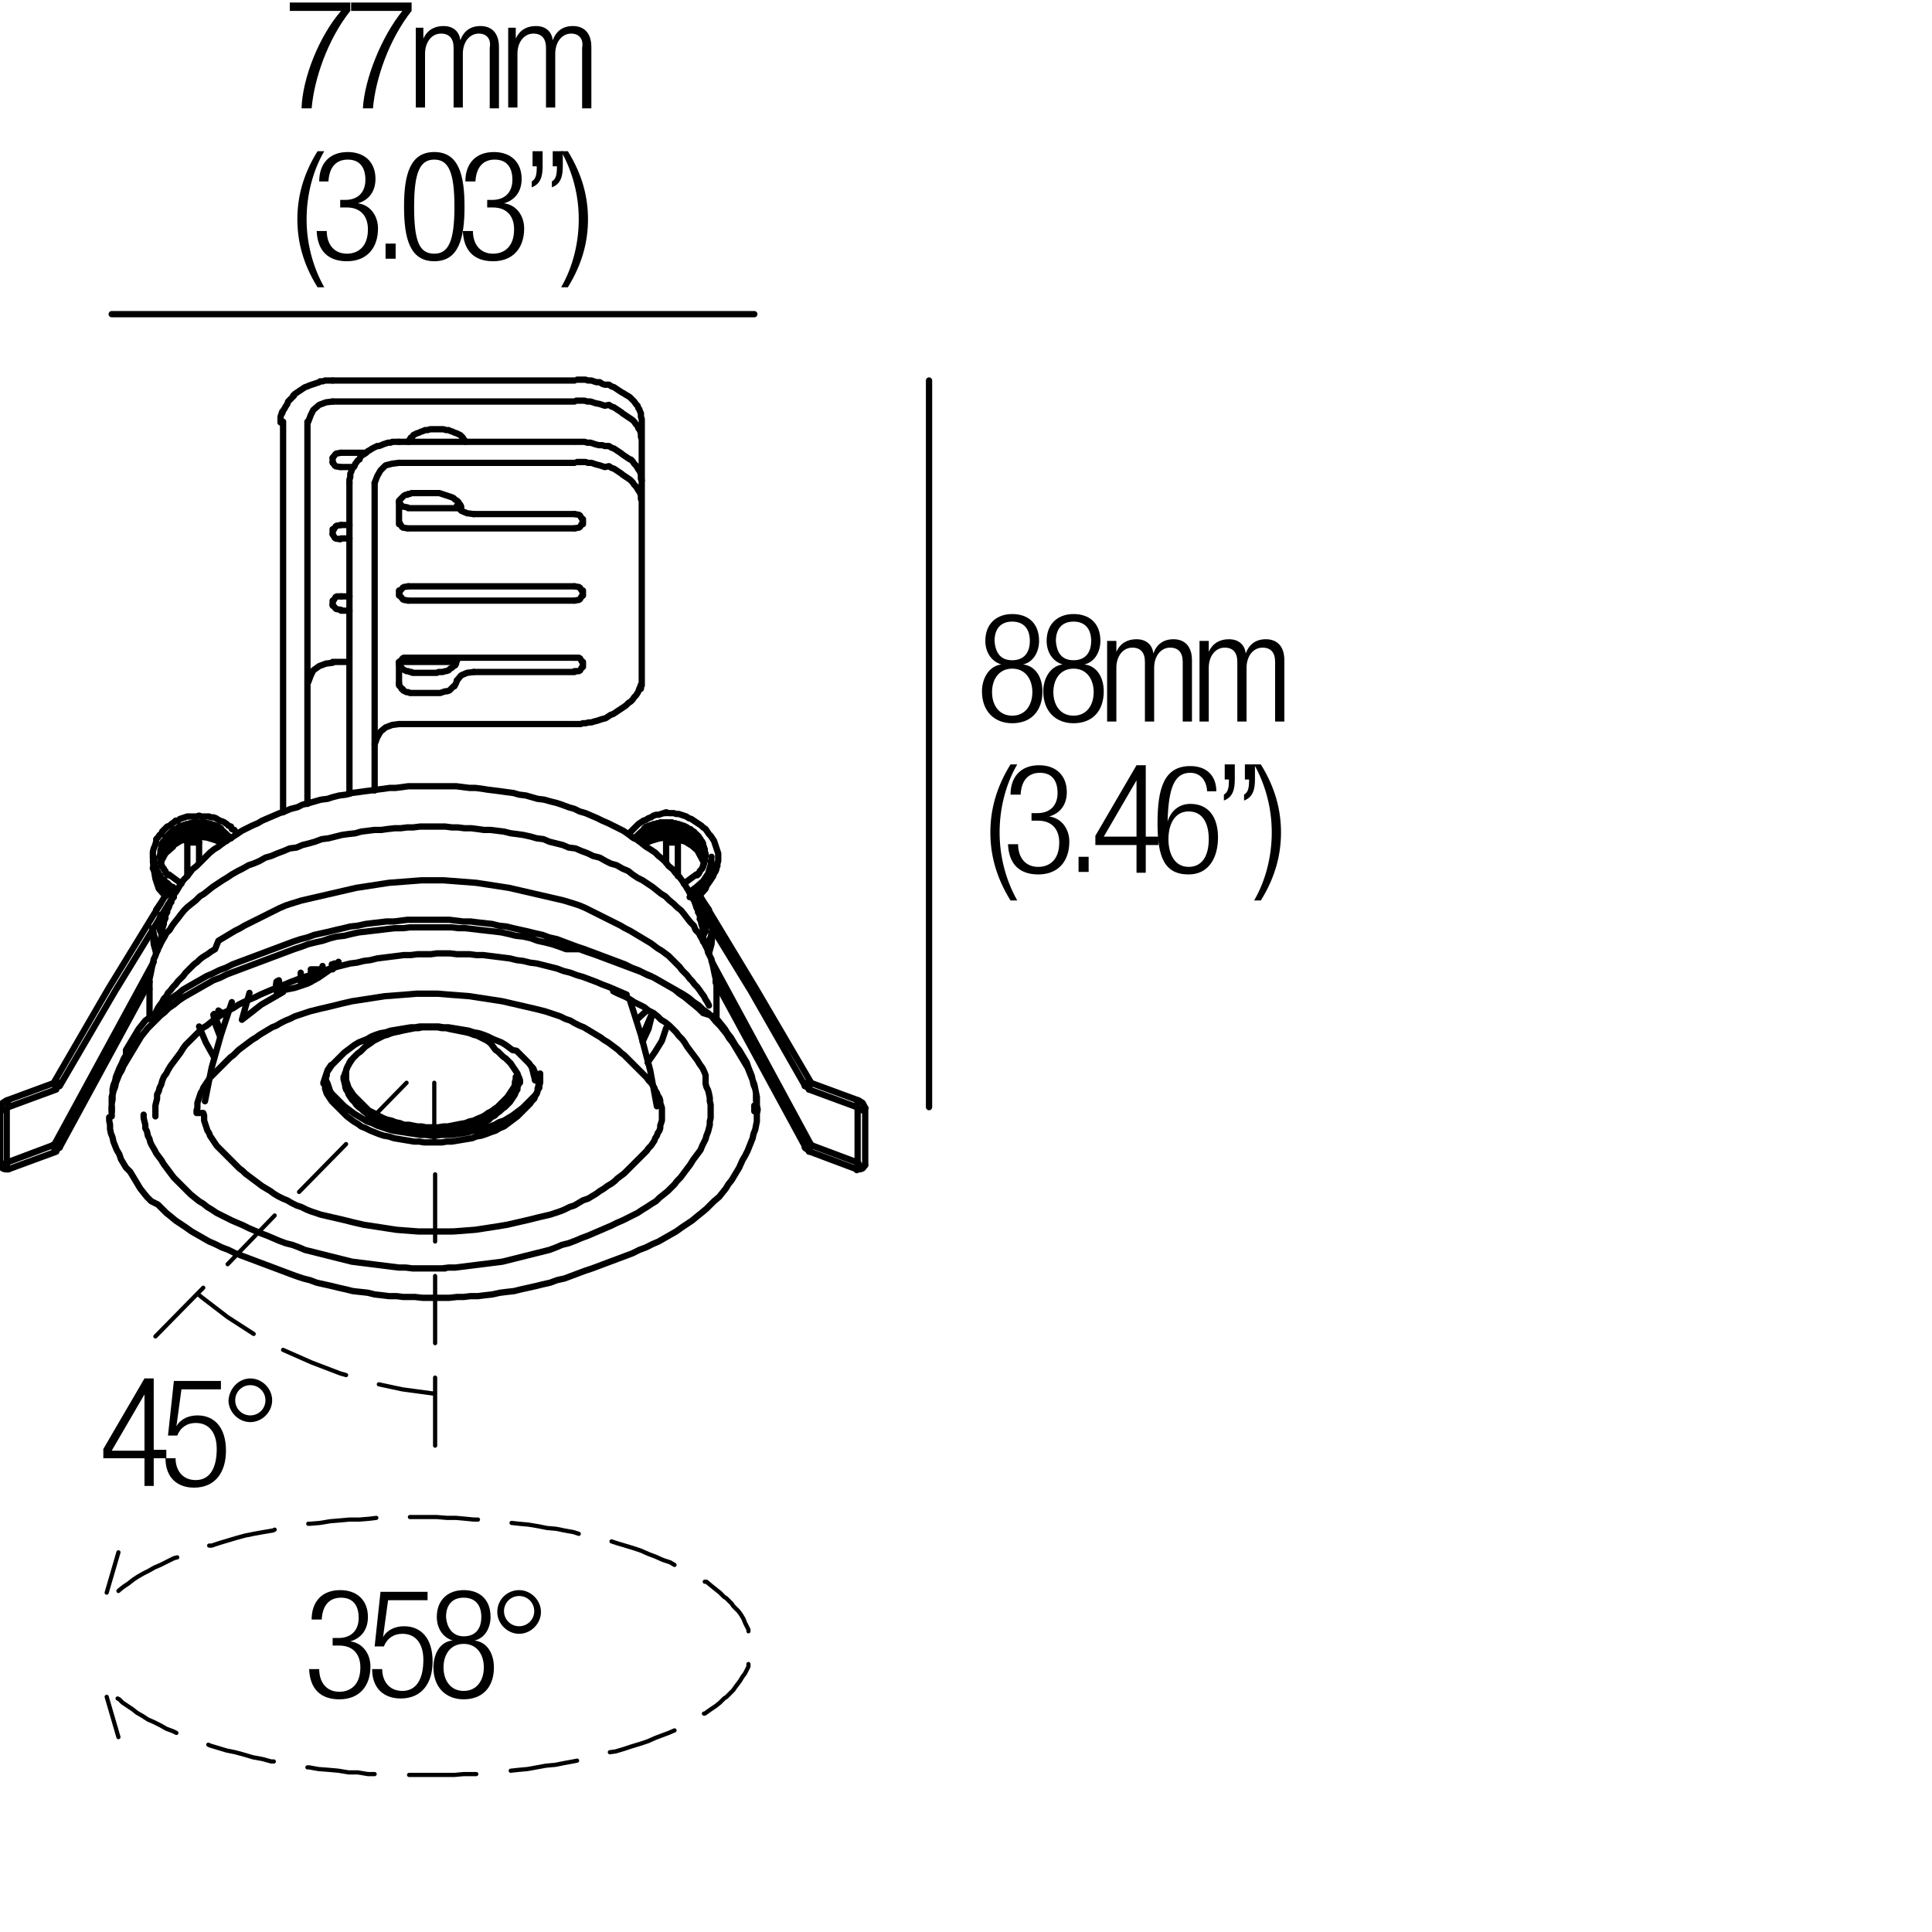 <?xml version="1.0" encoding="utf-8"?>
<!-- Generator: Adobe Illustrator 18.0.0, SVG Export Plug-In . SVG Version: 6.00 Build 0)  -->
<!DOCTYPE svg PUBLIC "-//W3C//DTD SVG 1.1//EN" "http://www.w3.org/Graphics/SVG/1.1/DTD/svg11.dtd">
<svg version="1.1" id="Livello_1" xmlns="http://www.w3.org/2000/svg" xmlns:xlink="http://www.w3.org/1999/xlink" x="0px" y="0px"
	 viewBox="0 0 230 230" enable-background="new 0 0 230 230" xml:space="preserve">
<g>
	<rect x="36.3" y="189.2" fill="none" width="47.3" height="13.4"/>
	<path d="M39.7,195h0.6c1.5,0,2.4-0.9,2.4-2.4c0-1.5-0.7-2.4-2.1-2.4c-1.3,0-2.2,0.8-2.3,2.6h-1.2c0-2.1,1.2-3.5,3.4-3.5
		c2,0,3.3,1.2,3.3,3.2c0,1.4-0.7,2.5-2.1,2.9v0c1.5,0.2,2.4,1.5,2.4,3c0,2.3-1.3,3.9-3.7,3.9c-2.2,0-3.5-1.2-3.6-3.6h1.2
		c0,1.5,0.8,2.7,2.4,2.7c1.3,0,2.5-0.8,2.5-2.9c0-1.7-1-2.6-2.5-2.6h-0.8V195z"/>
	<path d="M50.9,189.5v1h-4.7l-0.6,4.4l0,0c0.5-0.9,1.5-1.3,2.5-1.3c2,0,3.4,1.4,3.4,4.2c0,2.6-1.3,4.4-3.8,4.4c-2,0-3.4-1.2-3.4-3.5
		h1.2c0,1.4,0.8,2.6,2.4,2.6s2.5-1.3,2.5-3.7c0-1.8-0.8-3.1-2.5-3.1c-1,0-1.8,0.5-2.2,1.5h-1.1l0.7-6.5H50.9z"/>
	<path d="M53.9,195.3L53.9,195.3c-1.3-0.4-1.9-1.6-1.9-2.8c0-2.1,1.4-3.2,3.2-3.2c1.9,0,3.2,1.1,3.2,3.2c0,1.2-0.6,2.5-1.9,2.8v0
		c1.6,0.2,2.3,1.7,2.3,3.2c0,2.4-1.4,3.8-3.6,3.8c-2.1,0-3.6-1.4-3.6-3.8C51.6,196.9,52.4,195.4,53.9,195.3z M55.2,201.3
		c1.6,0,2.4-1.3,2.4-2.8c0-1.5-0.8-2.8-2.4-2.8s-2.4,1.3-2.4,2.8C52.8,200,53.6,201.3,55.2,201.3z M55.2,194.8
		c1.4,0,2.1-0.9,2.1-2.3c0-1.4-0.7-2.3-2.1-2.3c-1.4,0-2.1,0.9-2.1,2.3C53.2,193.8,53.9,194.8,55.2,194.8z"/>
	<path d="M61.8,189.3c1.4,0,2.6,1.2,2.6,2.6c0,1.4-1.2,2.6-2.6,2.6c-1.4,0-2.6-1.2-2.6-2.6C59.2,190.4,60.4,189.3,61.8,189.3z
		 M61.8,193.6c1,0,1.8-0.8,1.8-1.8s-0.8-1.8-1.8-1.8c-1,0-1.8,0.8-1.8,1.8S60.8,193.6,61.8,193.6z"/>
</g>
<g>
	<rect x="11.7" y="164" fill="none" width="47.3" height="13.4"/>
	<path d="M17.2,173.6h-4.9v-1.1l4.9-8.4h1.1v8.5h1.5v1h-1.5v3.3h-1.1V173.6z M17.2,172.6V166h0l-3.9,6.7H17.2z"/>
	<path d="M26.3,164.4v1h-4.7l-0.6,4.4l0,0c0.5-0.9,1.5-1.3,2.5-1.3c2,0,3.4,1.4,3.4,4.2c0,2.6-1.3,4.4-3.8,4.4c-2,0-3.4-1.2-3.4-3.5
		h1.2c0,1.4,0.8,2.6,2.4,2.6s2.5-1.3,2.5-3.7c0-1.8-0.8-3.1-2.5-3.1c-1,0-1.8,0.5-2.2,1.5h-1.1l0.7-6.5H26.3z"/>
	<path d="M29.8,164.1c1.4,0,2.6,1.2,2.6,2.6c0,1.4-1.2,2.6-2.6,2.6c-1.4,0-2.6-1.2-2.6-2.6C27.3,165.3,28.4,164.1,29.8,164.1z
		 M29.8,168.5c1,0,1.8-0.8,1.8-1.8s-0.8-1.8-1.8-1.8c-1,0-1.8,0.8-1.8,1.8S28.8,168.5,29.8,168.5z"/>
</g>
<g>
	
		<line fill="none" stroke="#000000" stroke-width="0.5" stroke-linecap="round" stroke-linejoin="round" stroke-miterlimit="10" x1="51.7" y1="128.9" x2="51.7" y2="135.7"/>
	
		<line fill="none" stroke="#000000" stroke-width="0.5" stroke-linecap="round" stroke-linejoin="round" stroke-miterlimit="10" x1="51.8" y1="139.8" x2="51.8" y2="147.8"/>
	
		<line fill="none" stroke="#000000" stroke-width="0.5" stroke-linecap="round" stroke-linejoin="round" stroke-miterlimit="10" x1="51.8" y1="151.9" x2="51.8" y2="159.9"/>
	
		<line fill="none" stroke="#000000" stroke-width="0.5" stroke-linecap="round" stroke-linejoin="round" stroke-miterlimit="10" x1="51.8" y1="164" x2="51.8" y2="172.1"/>
	
		<line fill="none" stroke="#000000" stroke-width="0.5" stroke-linecap="round" stroke-linejoin="round" stroke-miterlimit="10" x1="48.4" y1="128.9" x2="44.1" y2="133.3"/>
	
		<line fill="none" stroke="#000000" stroke-width="0.5" stroke-linecap="round" stroke-linejoin="round" stroke-miterlimit="10" x1="41.2" y1="136.2" x2="35.6" y2="141.9"/>
	
		<line fill="none" stroke="#000000" stroke-width="0.5" stroke-linecap="round" stroke-linejoin="round" stroke-miterlimit="10" x1="32.7" y1="144.7" x2="27.1" y2="150.5"/>
	
		<line fill="none" stroke="#000000" stroke-width="0.5" stroke-linecap="round" stroke-linejoin="round" stroke-miterlimit="10" x1="24.2" y1="153.3" x2="18.5" y2="159.1"/>
	
		<polyline fill="none" stroke="#000000" stroke-width="0.5" stroke-linecap="round" stroke-linejoin="round" stroke-miterlimit="10" points="
		23.6,154.1 24.1,154.5 27.1,156.8 30.2,158.8 	"/>
	
		<polyline fill="none" stroke="#000000" stroke-width="0.5" stroke-linecap="round" stroke-linejoin="round" stroke-miterlimit="10" points="
		33.7,160.7 37.1,162.2 40.5,163.5 41.2,163.7 	"/>
	
		<polyline fill="none" stroke="#000000" stroke-width="0.5" stroke-linecap="round" stroke-linejoin="round" stroke-miterlimit="10" points="
		45.1,164.8 47.9,165.4 51.6,165.9 	"/>
	
		<line fill="none" stroke="#000000" stroke-width="0.5" stroke-linecap="round" stroke-linejoin="round" stroke-miterlimit="10" x1="14.1" y1="206.8" x2="12.7" y2="202"/>
	
		<polyline fill="none" stroke="#000000" stroke-width="0.5" stroke-linecap="round" stroke-linejoin="round" stroke-miterlimit="10" points="
		14,202.2 14.2,202.3 14.6,202.7 15.2,203.1 15.8,203.5 16.3,203.9 17,204.3 17.6,204.7 18.3,205 19.1,205.4 19.8,205.8 20.6,206.1 
		21,206.3 	"/>
	
		<polyline fill="none" stroke="#000000" stroke-width="0.5" stroke-linecap="round" stroke-linejoin="round" stroke-miterlimit="10" points="
		24.8,207.7 25,207.8 26,208.1 27,208.4 28,208.6 29.1,208.9 30.1,209.2 31.2,209.4 32.3,209.7 32.6,209.7 	"/>
	
		<polyline fill="none" stroke="#000000" stroke-width="0.5" stroke-linecap="round" stroke-linejoin="round" stroke-miterlimit="10" points="
		36.6,210.4 36.8,210.4 37.9,210.6 39.2,210.7 40.3,210.8 41.5,211 42.6,211 43.8,211.2 44.6,211.2 	"/>
	
		<polyline fill="none" stroke="#000000" stroke-width="0.5" stroke-linecap="round" stroke-linejoin="round" stroke-miterlimit="10" points="
		48.7,211.3 49.6,211.3 50.7,211.3 51.9,211.3 53,211.3 54.1,211.3 55.2,211.2 56.3,211.2 56.7,211.2 	"/>
	
		<polyline fill="none" stroke="#000000" stroke-width="0.5" stroke-linecap="round" stroke-linejoin="round" stroke-miterlimit="10" points="
		60.8,210.8 61.7,210.7 62.8,210.6 63.9,210.4 65,210.2 66.1,210.1 67.1,209.9 68.2,209.7 68.7,209.6 	"/>
	
		<polyline fill="none" stroke="#000000" stroke-width="0.5" stroke-linecap="round" stroke-linejoin="round" stroke-miterlimit="10" points="
		72.6,208.6 73.3,208.5 74.3,208.2 75.2,207.9 76.2,207.6 77.1,207.3 78,206.9 78.8,206.6 79.6,206.3 80.3,206 	"/>
	
		<polyline fill="none" stroke="#000000" stroke-width="0.5" stroke-linecap="round" stroke-linejoin="round" stroke-miterlimit="10" points="
		83.8,204 83.9,204 84.6,203.5 85.2,203.1 85.7,202.7 86.2,202.2 86.5,202 86.7,201.8 86.9,201.6 87.1,201.4 87.3,201.2 87.5,200.9 
		87.8,200.5 88.1,200.1 88.4,199.6 88.7,199.2 88.9,198.8 89.1,198.4 89.1,198.1 	"/>
	
		<polyline fill="none" stroke="#000000" stroke-width="0.5" stroke-linecap="round" stroke-linejoin="round" stroke-miterlimit="10" points="
		89.1,194.2 89.1,194 88.9,193.6 88.7,193.2 88.5,192.7 88.2,192.2 87.9,191.8 87.5,191.4 87.3,191.2 87.1,190.9 86.9,190.7 
		86.7,190.5 86.5,190.3 86.2,190.1 85.7,189.6 85.2,189.2 84.7,188.8 84.1,188.3 83.9,188.3 	"/>
	
		<polyline fill="none" stroke="#000000" stroke-width="0.5" stroke-linecap="round" stroke-linejoin="round" stroke-miterlimit="10" points="
		80.3,186.3 79.8,186 78.9,185.7 78,185.3 77.2,185 76.3,184.6 75.4,184.3 74.4,184 73.4,183.7 72.8,183.5 	"/>
	
		<polyline fill="none" stroke="#000000" stroke-width="0.5" stroke-linecap="round" stroke-linejoin="round" stroke-miterlimit="10" points="
		68.9,182.6 68.3,182.4 67.2,182.2 66.2,182 65.1,181.9 64.1,181.7 62.9,181.5 61.8,181.4 60.9,181.3 	"/>
	
		<polyline fill="none" stroke="#000000" stroke-width="0.5" stroke-linecap="round" stroke-linejoin="round" stroke-miterlimit="10" points="
		56.9,180.9 56.4,180.9 55.4,180.8 54.3,180.7 53.2,180.7 52,180.6 50.9,180.6 49.7,180.6 48.8,180.6 	"/>
	
		<polyline fill="none" stroke="#000000" stroke-width="0.5" stroke-linecap="round" stroke-linejoin="round" stroke-miterlimit="10" points="
		44.8,180.7 44,180.8 42.8,180.9 41.6,180.9 40.5,181 39.3,181.1 38.1,181.3 36.9,181.4 36.7,181.4 	"/>
	
		<polyline fill="none" stroke="#000000" stroke-width="0.5" stroke-linecap="round" stroke-linejoin="round" stroke-miterlimit="10" points="
		32.7,182.1 32.5,182.2 31.3,182.4 30.2,182.6 29.2,182.8 28.1,183.1 27.1,183.4 26.1,183.7 25.2,184 24.9,184 	"/>
	
		<polyline fill="none" stroke="#000000" stroke-width="0.5" stroke-linecap="round" stroke-linejoin="round" stroke-miterlimit="10" points="
		21.1,185.4 20.7,185.5 19.9,185.9 19.1,186.3 18.4,186.6 17.7,187 17.1,187.3 16.4,187.7 15.8,188.1 15.3,188.5 14.7,188.9 
		14.2,189.3 14.1,189.4 	"/>
	
		<line fill="none" stroke="#000000" stroke-width="0.5" stroke-linecap="round" stroke-linejoin="round" stroke-miterlimit="10" x1="12.7" y1="189.6" x2="14.1" y2="184.8"/>
</g>
<path fill="none" stroke="#000000" stroke-width="0.75" stroke-linecap="round" stroke-linejoin="round" stroke-miterlimit="10" d="
	M17.8,121.3v-3.5 M79.3,100.3h1.4 M22.3,100.3h1.4"/>
<path fill="none" stroke="#000000" stroke-width="0.75" stroke-linecap="round" stroke-linejoin="bevel" stroke-miterlimit="10" d="
	M82.1,106.2l0.8-0.6l0.8-0.7l0.6-0.9l0.3-1l0.1-1 M82.3,106.6l0.8-0.6l0.7-0.7l0.5-0.9l0.3-0.9l0.1-1 M82.4,106.8l0.8-0.5l0.7-0.8
	l0.5-0.8l0.3-0.9l0.1-0.9 M83.2,106.7l0.8-0.9l0.4-1.2l0.2-1.2"/>
<path fill="none" stroke="#000000" stroke-width="0.75" stroke-linecap="round" stroke-linejoin="round" stroke-miterlimit="10" d="
	M84.8,103.3L84.8,103.3 M74.8,99.3l0.2-0.2l0.3-0.3l0.2-0.2l0.3-0.3l0.2-0.2l0.3-0.2l0.3-0.2l0.3-0.1l0.3-0.2l0.3-0.1l0.3-0.2
	l0.3-0.1h0.3l0.3-0.1l0.3-0.1h0.3H79l0.3-0.1l0.3,0.1h0.3h0.3l0.3,0.1h0.3l0.3,0.1l0.3,0.1l0.3,0.1l0.3,0.2l0.3,0.1l0.3,0.2l0.3,0.2
	l0.3,0.2l0.3,0.2l0.2,0.2l0.3,0.2l0.2,0.3l0.2,0.3l0.2,0.2l0.2,0.3l0.2,0.3l0.1,0.3l0.1,0.3l0.1,0.3l0.1,0.3l0.1,0.3v0.3v0.3v0.3
	l-0.1,0.3v0.3l-0.1,0.1v0.2l-0.1,0.3l-0.2,0.3l-0.1,0.3l-0.2,0.3l-0.2,0.3l-0.2,0.3l-0.2,0.2l-0.3,0.3l-0.2,0.2l-0.3,0.2l-0.3,0.2
	l-0.3,0.2l-0.3,0.2l-0.3,0.1"/>
<line fill="none" stroke="#000000" stroke-width="0.75" stroke-linecap="round" stroke-linejoin="bevel" stroke-miterlimit="10" x1="81.4" y1="105.2" x2="82.9" y2="104.1"/>
<polyline fill="none" stroke="#000000" stroke-width="0.75" stroke-linecap="round" stroke-linejoin="round" stroke-miterlimit="10" points="
	83,104.2 83.1,104.1 83.2,104 83.2,103.9 83.3,103.8 83.3,103.7 83.4,103.6 83.5,103.5 83.6,103.4 83.6,103.3 83.7,103.2 
	83.7,103.1 83.7,103 83.7,103 83.8,102.9 83.8,102.8 83.8,102.6 83.9,102.5 83.9,102.5 83.9,102.3 83.9,102.2 83.9,102.1 
	83.9,101.9 84,101.9 84,101.8 84,101.6 83.9,101.5 83.9,101.4 83.9,101.3 83.9,101.2 83.9,101.1 83.8,100.9 83.8,100.9 83.8,100.8 
	83.7,100.7 83.7,100.5 83.7,100.4 83.6,100.4 83.6,100.2 83.5,100.1 83.4,100 83.4,99.9 83.3,99.8 83.2,99.7 83.2,99.6 83.1,99.5 
	83,99.4 82.9,99.3 82.8,99.3 82.7,99.2 82.7,99.1 82.6,99 82.4,98.9 82.3,98.8 82.2,98.8 82.2,98.7 82,98.7 81.9,98.6 81.8,98.5 
	81.6,98.4 81.6,98.4 81.4,98.3 81.3,98.3 81.1,98.3 81.1,98.2 80.9,98.2 80.8,98.1 80.6,98.1 80.6,98.1 80.4,98 80.3,98 80.1,98 
	80,97.9 79.9,97.9 79.7,97.9 79.5,97.9 79.5,97.9 79.3,97.9 79.1,97.9 79,97.9 78.9,97.9 78.8,97.9 78.6,97.9 78.5,98 78.4,98 
	78.2,98 78.1,98.1 78,98.1 77.8,98.1 77.7,98.2 77.5,98.2 77.4,98.3 77.3,98.3 77.2,98.3 77.1,98.4 76.9,98.4 76.9,98.5 76.7,98.6 
	"/>
<path fill="none" stroke="#000000" stroke-width="0.75" stroke-linecap="round" stroke-linejoin="bevel" stroke-miterlimit="10" d="
	M76.8,98.6l-1.3,1.2 M83.9,102l-0.3-1l-0.5-0.9 M83.1,100.2l-0.7-0.8 M82.4,99.4l-0.9-0.5l-0.9-0.3l-1.1-0.2l-1.1,0.1l-1,0.3
	l-0.9,0.5"/>
<line fill="none" stroke="#000000" stroke-width="0.75" stroke-linecap="round" stroke-linejoin="round" stroke-miterlimit="10" x1="76.4" y1="99.2" x2="75.7" y2="99.8"/>
<path fill="none" stroke="#000000" stroke-width="0.75" stroke-linecap="round" stroke-linejoin="bevel" stroke-miterlimit="10" d="
	M83.9,102.2l-0.3-1l-0.6-0.9l-0.8-0.7 M82.2,99.7l-0.9-0.5l-1-0.3l-1.1-0.1L78,99l-1,0.3 M77.1,99.3l-1.1,0.8"/>
<polyline fill="none" stroke="#000000" stroke-width="0.75" stroke-linecap="round" stroke-linejoin="round" stroke-miterlimit="10" points="
	83.9,102.5 83.8,102.2 83.7,102 83.7,101.9 83.7,101.6 83.5,101.4 83.3,101.1 83.2,100.9 83,100.7 82.7,100.4 82.5,100.3 
	82.3,100.1 82.1,99.9 81.8,99.8 81.5,99.7 81.2,99.5 81,99.4 80.7,99.3 80.4,99.3 80.1,99.3 79.8,99.2 79.5,99.2 79.2,99.2 79,99.2 
	78.6,99.3 78.4,99.3 78,99.3 77.8,99.4 77.5,99.5 77.2,99.6 76.9,99.8 76.7,99.8 76.4,100 76.2,100.2 "/>
<path fill="none" stroke="#000000" stroke-width="0.75" stroke-linecap="round" stroke-linejoin="bevel" stroke-miterlimit="10" d="
	M83.8,102.7l-0.7-1.3 M83.2,101.4l-0.8-0.7 M82.4,100.7l-0.8-0.5l-1-0.3l-1-0.2l-1.1,0.1l-1,0.3l-0.9,0.4"/>
<path fill="none" stroke="#000000" stroke-width="0.75" stroke-linecap="round" stroke-linejoin="round" stroke-miterlimit="10" d="
	M96.5,128.8L90,117.7l-6.7-11.1 M95.8,129.2L89.4,118l-6.8-11.1"/>
<rect x="96.5" y="128.7" width="0.1" height="0.1"/>
<line fill="none" stroke="#000000" stroke-width="0.75" stroke-linecap="round" stroke-linejoin="bevel" stroke-miterlimit="10" x1="95.8" y1="129.2" x2="96.3" y2="129.6"/>
<path fill="none" stroke="#000000" stroke-width="0.75" stroke-linecap="round" stroke-linejoin="round" stroke-miterlimit="10" d="
	M96.5,128.9l5.7,2.1 M102,131.8l-5.7-2.1"/>
<polyline fill="none" stroke="#000000" stroke-width="0.75" stroke-linecap="round" stroke-linejoin="bevel" stroke-miterlimit="10" points="
	103,131.9 102.7,131.3 102.2,131 "/>
<path fill="none" stroke="#000000" stroke-width="0.75" stroke-linecap="round" stroke-linejoin="round" stroke-miterlimit="10" d="
	M102.1,131.9l-0.2-0.2 M103,131.9v6.8 M102.1,138.7v-6.8"/>
<polyline fill="none" stroke="#000000" stroke-width="0.75" stroke-linecap="round" stroke-linejoin="bevel" stroke-miterlimit="10" points="
	102,139.2 102.4,139.2 102.7,139.1 103,138.7 "/>
<path fill="none" stroke="#000000" stroke-width="0.75" stroke-linecap="round" stroke-linejoin="round" stroke-miterlimit="10" d="
	M102.2,138.9l-0.1-0.2 M102,139.2l-5.6-2.1 M96.5,136.3l5.6,2.1"/>
<line fill="none" stroke="#000000" stroke-width="0.75" stroke-linecap="round" stroke-linejoin="bevel" stroke-miterlimit="10" x1="95.8" y1="136.6" x2="96.3" y2="137"/>
<rect x="96.4" y="136.2" width="0.1" height="0.1"/>
<path fill="none" stroke="#000000" stroke-width="0.75" stroke-linecap="round" stroke-linejoin="round" stroke-miterlimit="10" d="
	M85.2,116.9l10.7,19.7 M96.5,136.2l-11.8-21.8"/>
<line fill="none" stroke="#000000" stroke-width="0.75" stroke-linecap="round" stroke-linejoin="bevel" stroke-miterlimit="10" x1="83.8" y1="110.6" x2="83.5" y2="110"/>
<line fill="none" stroke="#000000" stroke-width="0.75" stroke-linecap="round" stroke-linejoin="round" stroke-miterlimit="10" x1="84" y1="110.9" x2="83.8" y2="110.6"/>
<path fill="none" stroke="#000000" stroke-width="0.75" stroke-linecap="round" stroke-linejoin="bevel" stroke-miterlimit="10" d="
	M84,110.7l-0.7-1.3 M84,110.3l-0.3-0.9l-0.6-0.8 M84,110.1l-0.3-1.2l-0.8-0.9 M83.1,107.7l-0.4-0.3 M83.7,111.5l0.3-0.8l0.1-0.8
	l-0.2-0.9 M84,112.6l0.6-1l0.3-1.1"/>
<line fill="none" stroke="#000000" stroke-width="0.75" stroke-linecap="round" stroke-linejoin="round" stroke-miterlimit="10" x1="83.9" y1="107.6" x2="84.4" y2="108.3"/>
<path fill="none" stroke="#000000" stroke-width="0.75" stroke-linecap="round" stroke-linejoin="bevel" stroke-miterlimit="10" d="
	M84.1,112.8l0.5-1l0.2-1.2 M84.2,113l0.4-1.1l0.2-1.1 M84.3,113.3l0.4-1.1l0.1-1.3 M84.4,113.5l0.3-1.1l0.1-1.2"/>
<polyline fill="none" stroke="#000000" stroke-width="0.75" stroke-linecap="round" stroke-linejoin="round" stroke-miterlimit="10" points="
	21.1,105.9 20.8,105.8 20.6,105.6 20.3,105.5 20.1,105.3 19.9,105.1 19.7,105 19.5,104.7 19.2,104.6 19.1,104.3 18.9,104 
	18.8,103.8 18.6,103.5 18.6,103.3 18.4,103 18.4,102.9 18.4,102.8 18.3,102.5 18.2,102.2 18.2,101.9 18.2,101.6 18.2,101.4 
	18.3,101 18.4,100.8 18.5,100.5 18.6,100.2 18.6,99.9 18.8,99.7 19,99.4 19.2,99.3 19.3,99 19.5,98.8 19.7,98.6 19.9,98.4 
	20.2,98.3 20.4,98.1 20.7,97.9 20.9,97.7 21.2,97.7 21.4,97.5 21.7,97.4 22,97.3 22.3,97.2 22.5,97.2 22.8,97.2 23.1,97.2 
	23.4,97.2 23.7,97.1 24,97.2 24.3,97.2 24.5,97.2 24.9,97.2 25.1,97.3 25.4,97.3 25.7,97.4 26,97.6 26.2,97.7 26.5,97.8 26.7,97.9 
	27,98.1 27.2,98.3 27.5,98.4 27.6,98.7 27.9,98.8 28.1,99.1 28.2,99.3 "/>
<path fill="none" stroke="#000000" stroke-width="0.75" stroke-linecap="round" stroke-linejoin="bevel" stroke-miterlimit="10" d="
	M18.3,102l0.1,1l0.3,1l0.6,0.9l0.8,0.7l0.8,0.6 M18.2,102.5l0.1,1l0.3,0.9l0.5,0.9l0.7,0.7l0.8,0.6 M18.3,102.9l0.1,0.9l0.3,0.9
	l0.5,0.8l0.7,0.8l0.8,0.5"/>
<line fill="none" stroke="#000000" stroke-width="0.75" stroke-linecap="round" stroke-linejoin="round" stroke-miterlimit="10" x1="18.2" y1="103.4" x2="18.2" y2="103.3"/>
<path fill="none" stroke="#000000" stroke-width="0.75" stroke-linecap="round" stroke-linejoin="bevel" stroke-miterlimit="10" d="
	M26.5,100.4l-0.9-0.4l-1-0.3l-1.1-0.1l-1,0.2l-1,0.3l-0.8,0.5 M20.6,100.8l-0.8,0.7 M19.8,101.4l-0.7,1.3"/>
<polyline fill="none" stroke="#000000" stroke-width="0.75" stroke-linecap="round" stroke-linejoin="round" stroke-miterlimit="10" points="
	26.8,100.2 26.5,100 26.3,99.8 26,99.8 25.8,99.6 25.5,99.5 25.2,99.4 24.9,99.3 24.6,99.3 24.4,99.3 24,99.2 23.8,99.2 23.4,99.2 
	23.2,99.2 22.8,99.3 22.6,99.3 22.3,99.3 22,99.4 21.8,99.5 21.5,99.7 21.3,99.8 21,99.9 20.7,100.1 20.5,100.3 20.2,100.4 
	20.1,100.7 19.8,100.9 19.7,101.1 19.5,101.4 19.4,101.6 19.2,101.9 19.2,102 19.2,102.2 19.1,102.5 "/>
<path fill="none" stroke="#000000" stroke-width="0.75" stroke-linecap="round" stroke-linejoin="bevel" stroke-miterlimit="10" d="
	M27,100.1l-1.1-0.8 M26,99.3l-1-0.3l-1.1-0.2l-1.1,0.1l-1,0.3l-0.9,0.5 M20.8,99.6l-0.8,0.7l-0.6,0.9l-0.3,1"/>
<line fill="none" stroke="#000000" stroke-width="0.75" stroke-linecap="round" stroke-linejoin="round" stroke-miterlimit="10" x1="27.3" y1="99.8" x2="26.5" y2="99.2"/>
<path fill="none" stroke="#000000" stroke-width="0.75" stroke-linecap="round" stroke-linejoin="bevel" stroke-miterlimit="10" d="
	M26.5,99.3l-0.9-0.5l-1-0.3l-1.1-0.1l-1.1,0.2l-0.9,0.3l-0.9,0.5 M20.6,99.4l-0.7,0.8 M19.8,100.1l-0.5,0.9l-0.3,1 M27.5,99.8
	l-1.3-1.2"/>
<polyline fill="none" stroke="#000000" stroke-width="0.75" stroke-linecap="round" stroke-linejoin="round" stroke-miterlimit="10" points="
	26.3,98.6 26.1,98.5 26,98.4 26,98.4 25.8,98.3 25.7,98.3 25.5,98.3 25.5,98.2 25.3,98.2 25.2,98.1 25,98.1 24.9,98.1 24.8,98 
	24.6,98 24.5,98 24.4,97.9 24.3,97.9 24.1,97.9 23.9,97.9 23.9,97.9 23.7,97.9 23.5,97.9 23.4,97.9 23.3,97.9 23.1,97.9 23,97.9 
	22.8,98 22.8,98 22.6,98 22.4,98.1 22.3,98.1 22.2,98.1 22.1,98.2 21.9,98.2 21.8,98.3 21.7,98.3 21.6,98.3 21.4,98.4 21.3,98.4 
	21.2,98.5 21.1,98.6 21,98.7 20.8,98.7 20.7,98.8 20.7,98.8 20.6,98.9 20.4,99 20.3,99.1 20.2,99.2 20.2,99.3 20.1,99.3 20,99.4 
	19.9,99.5 19.8,99.6 19.7,99.7 19.7,99.8 19.7,99.9 19.6,100 19.5,100.1 19.4,100.2 19.4,100.4 19.3,100.4 19.3,100.5 19.2,100.7 
	19.2,100.8 19.2,100.9 19.2,100.9 19.2,101.1 19.1,101.2 19.1,101.3 19.1,101.4 19.1,101.5 19.1,101.6 19.1,101.8 19.1,101.9 
	19.1,101.9 19.1,102.1 19.1,102.2 19.1,102.3 19.1,102.5 19.2,102.5 19.2,102.6 19.2,102.8 19.2,102.9 19.2,103 19.2,103 
	19.3,103.1 19.3,103.2 19.4,103.3 19.5,103.4 19.5,103.5 19.6,103.6 19.7,103.7 19.7,103.8 19.7,103.9 19.8,104 19.9,104.1 
	20,104.2 "/>
<path fill="none" stroke="#000000" stroke-width="0.75" stroke-linecap="round" stroke-linejoin="bevel" stroke-miterlimit="10" d="
	M20.1,104.1l1.5,1.1 M18.3,103.4l0.2,1.2l0.4,1.2l0.8,0.9"/>
<path fill="none" stroke="#000000" stroke-width="0.75" stroke-linecap="round" stroke-linejoin="round" stroke-miterlimit="10" d="
	M20.5,106.9L13.7,118l-6.6,11.3 M19.7,106.6l-6.8,11.1l-6.5,11.2"/>
<line fill="none" stroke="#000000" stroke-width="0.75" stroke-linecap="round" stroke-linejoin="bevel" stroke-miterlimit="10" x1="6.6" y1="129.6" x2="7.1" y2="129.2"/>
<rect x="6.3" y="128.7" width="0.1" height="0.1"/>
<rect x="6.4" y="128.8" width="0.1" height="0.1"/>
<path fill="none" stroke="#000000" stroke-width="0.75" stroke-linecap="round" stroke-linejoin="round" stroke-miterlimit="10" d="
	M6.7,129.7L1,131.8 M0.8,131l5.7-2.1 M1,131.8l-0.2,0.2"/>
<polyline fill="none" stroke="#000000" stroke-width="0.75" stroke-linecap="round" stroke-linejoin="bevel" stroke-miterlimit="10" points="
	0.8,131 0.3,131.3 0,131.9 "/>
<path fill="none" stroke="#000000" stroke-width="0.75" stroke-linecap="round" stroke-linejoin="round" stroke-miterlimit="10" d="
	M0.8,131.9v6.8 M0,138.7l0-6.8 M0.8,138.7l-0.1,0.2"/>
<polyline fill="none" stroke="#000000" stroke-width="0.75" stroke-linecap="round" stroke-linejoin="bevel" stroke-miterlimit="10" points="
	0,138.7 0.3,139.1 0.6,139.2 1,139.2 "/>
<path fill="none" stroke="#000000" stroke-width="0.75" stroke-linecap="round" stroke-linejoin="round" stroke-miterlimit="10" d="
	M0.8,138.4l5.6-2.1 M6.7,137.1L1,139.2"/>
<rect x="6.4" y="136.2" width="0.1" height="0.1"/>
<line fill="none" stroke="#000000" stroke-width="0.75" stroke-linecap="round" stroke-linejoin="bevel" stroke-miterlimit="10" x1="6.6" y1="137" x2="7.1" y2="136.6"/>
<path fill="none" stroke="#000000" stroke-width="0.75" stroke-linecap="round" stroke-linejoin="round" stroke-miterlimit="10" d="
	M18.3,114.5L6.5,136.2 M7.1,136.6l10.7-19.7"/>
<path fill="none" stroke="#000000" stroke-width="0.75" stroke-linecap="round" stroke-linejoin="bevel" stroke-miterlimit="10" d="
	M19.5,110l-0.3,0.6 M19.1,108.9l-0.2,0.9l0.1,0.8l0.3,0.8 M20.4,107.4l-0.4,0.3 M20.1,108l-0.8,0.9l-0.3,1.2 M19.9,108.6l-0.6,0.8
	l-0.3,0.9 M19.7,109.3l-0.7,1.3"/>
<line fill="none" stroke="#000000" stroke-width="0.75" stroke-linecap="round" stroke-linejoin="round" stroke-miterlimit="10" x1="19.2" y1="110.6" x2="19.1" y2="110.9"/>
<path fill="none" stroke="#000000" stroke-width="0.75" stroke-linecap="round" stroke-linejoin="bevel" stroke-miterlimit="10" d="
	M18.2,111.2l0.1,1.2l0.3,1.1 M18.2,110.9l0.1,1.3l0.4,1.1 M18.2,110.9l0.2,1.1l0.4,1.1 M18.2,110.6l0.2,1.2l0.5,1"/>
<line fill="none" stroke="#000000" stroke-width="0.75" stroke-linecap="round" stroke-linejoin="round" stroke-miterlimit="10" x1="18.6" y1="108.3" x2="19.1" y2="107.6"/>
<polyline fill="none" stroke="#000000" stroke-width="0.75" stroke-linecap="round" stroke-linejoin="bevel" stroke-miterlimit="10" points="
	18.1,110.5 18.4,111.6 19,112.6 "/>
<path fill="none" stroke="#000000" stroke-width="0.75" stroke-linecap="round" stroke-linejoin="round" stroke-miterlimit="10" d="
	M89.8,131.6v0.7 M13.3,131.8v0.5 M19.2,111.9L19.2,111.9 M83.7,112L83.7,112 M32.9,117.2v-0.3 M32.9,117.7v-0.5"/>
<line fill="none" stroke="#000000" stroke-width="0.75" stroke-linecap="round" stroke-linejoin="bevel" stroke-miterlimit="10" x1="39.6" y1="115.4" x2="39.5" y2="114.8"/>
<path fill="none" stroke="#000000" stroke-width="0.75" stroke-linecap="round" stroke-linejoin="round" stroke-miterlimit="10" d="
	M39.6,72.1v-0.6 M39.6,55.1v-0.6 M40.6,53.9h2.9"/>
<polyline fill="none" stroke="#000000" stroke-width="0.75" stroke-linecap="round" stroke-linejoin="bevel" stroke-miterlimit="10" points="
	40.6,53.9 40,54 39.6,54.5 "/>
<path fill="none" stroke="#000000" stroke-width="0.75" stroke-linecap="round" stroke-linejoin="round" stroke-miterlimit="10" d="
	M68.4,47.8H39.6 M68.4,45.3H39.6 M76.4,52.3l-0.1-0.3v-0.2v-0.2l-0.1-0.3l-0.1-0.2L76,51l-0.1-0.3l-0.2-0.2l-0.2-0.3l-0.2-0.2
	L75.3,50L75,49.8l-0.3-0.2l-0.3-0.2l-0.3-0.2L74,49.1l-0.3-0.2l-0.3-0.2l-0.3-0.2l-0.3-0.1l-0.3-0.2L72,48.3l-0.3-0.1l-0.3-0.1
	L70.9,48l-0.3-0.1l-0.3-0.1h-0.4l-0.3-0.1h-0.3h-0.4h-0.3 M76.4,49.9l-0.1-0.3v-0.2v-0.2L76.2,49l-0.1-0.3L76,48.6l-0.1-0.3
	l-0.2-0.2l-0.2-0.3l-0.2-0.2l-0.2-0.2L75,47.3l-0.3-0.2L74.5,47l-0.3-0.2L74,46.7l-0.3-0.2l-0.3-0.2l-0.3-0.2l-0.3-0.1l-0.3-0.2
	L72,45.8l-0.3-0.1l-0.3-0.2h-0.4l-0.3-0.1l-0.3-0.1h-0.4l-0.3-0.1h-0.3h-0.4h-0.3 M76.4,57.2v-4.9v-2.4 M47.5,78.8h6.8 M39.6,78.8
	h1.9"/>
<polyline fill="none" stroke="#000000" stroke-width="0.75" stroke-linecap="round" stroke-linejoin="bevel" stroke-miterlimit="10" points="
	39.6,72 40,72.5 40.6,72.6 "/>
<path fill="none" stroke="#000000" stroke-width="0.75" stroke-linecap="round" stroke-linejoin="round" stroke-miterlimit="10" d="
	M41.6,72.7h-1 M40.6,71h1"/>
<path fill="none" stroke="#000000" stroke-width="0.75" stroke-linecap="round" stroke-linejoin="bevel" stroke-miterlimit="10" d="
	M40.6,71L40,71l-0.3,0.5 M39.6,63.6l0.3,0.5l0.6,0.1"/>
<path fill="none" stroke="#000000" stroke-width="0.75" stroke-linecap="round" stroke-linejoin="round" stroke-miterlimit="10" d="
	M41.6,64.1h-1 M40.6,62.5h1"/>
<path fill="none" stroke="#000000" stroke-width="0.75" stroke-linecap="round" stroke-linejoin="bevel" stroke-miterlimit="10" d="
	M40.6,62.5L40,62.6l-0.3,0.5 M39.6,55l0.3,0.5l0.6,0.1"/>
<path fill="none" stroke="#000000" stroke-width="0.75" stroke-linecap="round" stroke-linejoin="round" stroke-miterlimit="10" d="
	M42.1,55.6h-1.5 M48.6,52.6l0.1-0.2l0.1-0.1l0.1-0.2l0.2-0.1l0.1-0.2l0.2-0.1l0.2-0.1l0.3-0.1l0.2-0.1l0.3-0.1l0.2-0.1h0.3l0.3-0.1
	h0.3h0.2h0.3h0.3h0.2h0.3l0.3,0.1h0.3l0.2,0.1l0.3,0.1l0.2,0.1l0.3,0.1l0.2,0.1l0.2,0.1l0.2,0.2l0.1,0.1l0.1,0.2l0.1,0.1l0.1,0.2"/>
<path fill="none" stroke="#000000" stroke-width="0.75" stroke-linecap="round" stroke-linejoin="bevel" stroke-miterlimit="10" d="
	M39.6,47.8l-0.8,0.1l-0.8,0.3l-0.7,0.6L37,49.4l-0.3,0.8 M39.6,78.9L38.8,79l-0.8,0.3l-0.7,0.5L37,80.4l-0.3,0.8"/>
<path fill="none" stroke="#000000" stroke-width="0.75" stroke-linecap="round" stroke-linejoin="round" stroke-miterlimit="10" d="
	M39.6,45.3h-0.3h-0.3h-0.3l-0.3,0.1h-0.3L38,45.5l-0.3,0.1l-0.3,0.1l-0.3,0.1l-0.3,0.1L36.6,46l-0.3,0.1l-0.3,0.2l-0.3,0.2l-0.3,0.2
	l-0.3,0.2l-0.2,0.2L35,47.1l-0.3,0.3l-0.2,0.2l-0.2,0.2l-0.1,0.3l-0.2,0.3l-0.1,0.2l-0.2,0.3l-0.1,0.3V49l-0.1,0.3l-0.1,0.3v0.3V50
	v0.3 M39.6,63.6V63 M36.6,70.3v25.4 M33.7,70.3v26.4 M36.6,69.2v1.1 M33.7,69.2v1.1 M36.6,50.2v19 M33.7,50.2v19"/>
<rect x="19.2" y="111.9" width="0.1" height="0.1"/>
<polyline fill="none" stroke="#000000" stroke-width="0.75" stroke-linecap="round" stroke-linejoin="round" stroke-miterlimit="10" points="
	17.8,117.7 17.8,117.3 17.8,116.9 17.8,116.5 17.9,116.1 18,115.6 18.1,115.1 18.2,114.7 18.3,114.2 18.5,113.8 18.6,113.4 
	18.8,112.9 19.1,112.4 19.3,112 19.6,111.5 19.8,111.1 20.2,110.7 20.5,110.2 20.8,109.8 21.2,109.3 21.5,108.9 21.9,108.4 
	22.3,108 22.8,107.6 23.3,107.2 23.8,106.7 24.3,106.4 24.8,106 25.3,105.6 25.9,105.2 26.5,104.8 27,104.5 27.6,104.1 28.3,103.7 
	28.9,103.4 29.6,103 30.2,102.8 30.9,102.5 31.6,102.1 32.3,101.9 33,101.6 33.8,101.3 34.5,101 35.3,100.9 36,100.6 36.8,100.4 
	37.5,100.2 38.3,99.9 39.1,99.8 39.9,99.6 40.7,99.4 41.4,99.3 42.3,99.2 43,99 43.8,98.9 44.6,98.8 45.4,98.8 46.1,98.7 47,98.6 
	47.7,98.6 48.5,98.5 49.2,98.5 50,98.4 50.7,98.4 51.5,98.4 52.2,98.4 53,98.4 53.8,98.5 54.5,98.5 55.3,98.6 56.1,98.6 56.9,98.7 
	57.6,98.8 58.4,98.8 59.2,98.9 60,99 60.8,99.2 61.6,99.3 62.3,99.4 63.2,99.6 63.9,99.8 64.7,99.9 65.4,100.2 66.2,100.4 67,100.6 
	67.7,100.9 68.5,101 69.2,101.3 70,101.6 70.6,101.9 71.4,102.1 72.1,102.5 72.7,102.8 73.4,103 74.1,103.4 74.8,103.7 75.3,104.1 
	75.9,104.5 76.5,104.8 77.1,105.2 77.7,105.6 78.2,106 78.7,106.4 79.2,106.7 79.7,107.2 80.2,107.6 80.6,108 81.1,108.4 
	81.5,108.9 81.8,109.3 82.2,109.8 82.6,110.2 82.8,110.7 83.2,111.1 83.4,111.5 83.7,112 83.9,112.4 84.2,112.9 84.3,113.4 
	84.5,113.8 84.7,114.2 84.8,114.7 84.9,115.1 85,115.6 85.1,116.1 85.2,116.5 85.2,116.9 85.3,117.3 85.3,117.7 85.3,121.3 "/>
<path fill="none" stroke="#000000" stroke-width="0.75" stroke-linecap="round" stroke-linejoin="bevel" stroke-miterlimit="10" d="
	M26,120.3L27,121 M75.8,121.4l1.2-1.1"/>
<polyline fill="none" stroke="#000000" stroke-width="0.75" stroke-linecap="round" stroke-linejoin="round" stroke-miterlimit="10" points="
	19.2,111.9 19.2,111.5 19.3,111.1 19.3,110.7 19.4,110.3 19.5,109.8 19.6,109.4 19.7,109 19.8,108.6 20,108.2 20.2,107.7 
	20.3,107.3 20.6,106.9 20.7,106.5 21,106.1 21.3,105.6 21.6,105.1 21.9,104.7 22.3,104.3 22.6,103.9 22.9,103.5 23.4,103.1 
	23.8,102.7 24.2,102.3 24.6,101.9 25,101.5 25.5,101.1 26,100.8 26.5,100.4 27.1,100 27.6,99.7 28.2,99.3 28.8,98.9 29.4,98.6 
	30,98.3 30.7,98 31.2,97.7 31.9,97.4 32.6,97.1 33.3,96.8 33.9,96.6 34.6,96.3 35.4,96.1 36,95.8 36.8,95.6 37.5,95.4 38.2,95.2 
	39,95.1 39.6,94.9 40.4,94.7 41.2,94.6 41.9,94.4 42.7,94.3 43.4,94.2 44.2,94.1 44.9,94 45.7,93.9 46.4,93.8 47.1,93.8 47.9,93.7 
	48.6,93.6 49.3,93.6 50.1,93.6 50.8,93.6 51.5,93.6 52.2,93.6 52.9,93.6 53.7,93.6 54.3,93.6 55.1,93.7 55.9,93.8 56.6,93.8 
	57.4,93.9 58,94 58.8,94.1 59.6,94.2 60.3,94.3 61.1,94.4 61.8,94.6 62.6,94.7 63.3,94.9 64,95.1 64.8,95.2 65.5,95.4 66.3,95.6 
	66.9,95.8 67.7,96.1 68.4,96.3 69,96.6 69.7,96.8 70.4,97.1 71.1,97.4 71.7,97.7 72.4,98 73,98.3 73.6,98.6 74.2,98.9 74.8,99.3 
	75.3,99.7 75.9,100 76.4,100.4 76.9,100.8 77.4,101.1 78,101.5 78.4,101.9 78.9,102.3 79.3,102.7 79.6,103.1 80.1,103.5 80.4,103.9 
	80.8,104.3 81.1,104.7 81.4,105.1 81.7,105.6 82,106.1 82.2,106.5 82.4,106.9 82.7,107.3 82.8,107.7 83,108.2 83.2,108.6 83.3,109 
	83.4,109.4 83.5,109.8 83.6,110.3 83.7,110.7 83.7,111.1 83.7,111.5 83.7,111.9 "/>
<rect x="83.6" y="111.9" width="0.1" height="0.1"/>
<path fill="none" stroke="#000000" stroke-width="0.75" stroke-linecap="round" stroke-linejoin="round" stroke-miterlimit="10" d="
	M80.7,104.3v-0.2v-3.7 M79.3,100.4v2.3 M80.7,100.3L80.7,100.3v0.2 M79.3,100.3L79.3,100.3v0.2 M22.3,100.4v-0.2 M23.7,100.4v-0.2
	 M22.3,104.1v-3.7 M23.7,102.7v-2.3 M22.3,104.3v-0.2 M83.3,106.6l-0.3-0.1"/>
<path fill="none" stroke="#000000" stroke-width="0.75" stroke-linecap="round" stroke-linejoin="bevel" stroke-miterlimit="10" d="
	M96.5,128.9l-0.3-0.1l-0.3,0.2l-0.1,0.3 M96.6,129l-0.3,0.3v0.4 M102.3,131.1l-0.3,0.3v0.4 M102.2,131.9l0.3,0.3l0.3-0.1l0.2-0.2
	 M102.2,138.7l0.2,0.3h0.3l0.2-0.3 M102.1,138.9L102.1,138.9 M102.2,138.5l-0.2,0.8 M96.6,136.3l-0.3,0.8 M96.5,136.3l-0.4,0.1
	l-0.2,0.3"/>
<line fill="none" stroke="#000000" stroke-width="0.75" stroke-linecap="round" stroke-linejoin="round" stroke-miterlimit="10" x1="19.7" y1="106.6" x2="19.9" y2="106.5"/>
<path fill="none" stroke="#000000" stroke-width="0.75" stroke-linecap="round" stroke-linejoin="bevel" stroke-miterlimit="10" d="
	M7.1,129.2L7.1,129l-0.3-0.2l-0.3,0.1 M6.6,129.7v-0.4L6.4,129 M1,131.8v-0.4l-0.3-0.3 M0.1,131.9l0.2,0.2l0.3,0.1l0.3-0.3
	 M0.1,138.7l0.2,0.3h0.3l0.2-0.3 M0.8,138.8L0.8,138.8 M0.9,139.2l-0.2-0.8 M6.6,137.1l-0.3-0.8 M7.1,136.6l-0.2-0.3l-0.4-0.1
	 M23.7,122.2l0.8,1.9l1,1.8 M77.1,126.5l0.9-1.3l0.8-1.3l0.5-1.5"/>
<path fill="none" stroke="#000000" stroke-width="0.75" stroke-linecap="round" stroke-linejoin="round" stroke-miterlimit="10" d="
	M18.5,132.4V132v-0.4l0.1-0.4l0.1-0.4v-0.5l0.2-0.4l0.1-0.4l0.2-0.4l0.1-0.4l0.2-0.5l0.3-0.4l0.2-0.4l0.3-0.5l0.3-0.4l0.3-0.4
	l0.3-0.4l0.3-0.4l0.3-0.5l0.3-0.4l0.4-0.4l0.4-0.4l0.4-0.4l0.4-0.4l0.4-0.4l0.5-0.3l0.5-0.4l0.5-0.4l0.5-0.3l0.5-0.4l0.6-0.3
	l0.6-0.3l0.6-0.4l0.6-0.3l0.7-0.3l0.7-0.3l0.6-0.3l0.7-0.3l0.7-0.3l0.8-0.3l0.7-0.3l0.7-0.3l0.8-0.3l0.8-0.3l0.8-0.2l0.7-0.3
	l0.8-0.2l0.8-0.3l0.8-0.2l0.8-0.2l0.8-0.2l0.8-0.1l0.8-0.2l0.8-0.1l0.8-0.2l0.8-0.1l0.8-0.1l0.8-0.1l0.8-0.1h0.8l0.8-0.1h0.8h0.8
	l0.7-0.1h0.8h0.8l0.8,0.1h0.7h0.8l0.8,0.1h0.8l0.8,0.1l0.8,0.1l0.8,0.1l0.8,0.1l0.8,0.2l0.8,0.1l0.8,0.2l0.8,0.1l0.8,0.2l0.8,0.2
	l0.8,0.2l0.8,0.3l0.8,0.2l0.8,0.3l0.7,0.2l0.8,0.3l0.8,0.3l0.7,0.3l0.8,0.3l0.7,0.3l0.7,0.3l0.7,0.3L73,118l0.6,0.3l0.7,0.3l0.6,0.3
	l0.6,0.4l0.6,0.3l0.6,0.3l0.5,0.4l0.6,0.3l0.5,0.4l0.4,0.4l0.5,0.3l0.5,0.4l0.4,0.4l0.4,0.4l0.3,0.4l0.4,0.4l0.3,0.4l0.3,0.5
	l0.3,0.4l0.3,0.4l0.3,0.4l0.3,0.4l0.3,0.5l0.3,0.4l0.2,0.4l0.2,0.5L84,129l0.1,0.4l0.2,0.4l0.1,0.4l0.1,0.5v0.4l0.1,0.4v0.4v0.4v0.4
	v0.4l-0.1,0.4v0.4l-0.1,0.4l-0.1,0.4l-0.2,0.5l-0.1,0.4l-0.2,0.4l-0.2,0.4l-0.2,0.5l-0.3,0.4l-0.3,0.4l-0.3,0.4l-0.3,0.5l-0.3,0.4
	l-0.3,0.4l-0.3,0.4l-0.3,0.4l-0.4,0.4l-0.3,0.4l-0.4,0.4l-0.4,0.4l-0.5,0.4l-0.5,0.4l-0.4,0.4l-0.5,0.3l-0.6,0.4l-0.5,0.3l-0.6,0.4
	l-0.6,0.3l-0.6,0.3l-0.6,0.3l-0.7,0.3l-0.6,0.3l-0.7,0.3l-0.7,0.3l-0.7,0.3l-0.7,0.3l-0.8,0.3l-0.7,0.3l-0.8,0.3l-0.8,0.2l-0.7,0.3
	l-0.8,0.3l-0.8,0.2l-0.8,0.2l-0.8,0.2l-0.8,0.2l-0.8,0.2l-0.8,0.2l-0.8,0.2l-0.8,0.1l-0.8,0.1l-0.8,0.1l-0.8,0.1l-0.8,0.1l-0.8,0.1
	l-0.8,0.1h-0.8l-0.8,0.1H53h-0.8h-0.8h-0.8h-0.7h-0.8l-0.8-0.1h-0.8l-0.8-0.1l-0.8-0.1l-0.8-0.1l-0.8-0.1l-0.8-0.1l-0.8-0.1
	l-0.8-0.1l-0.8-0.2l-0.8-0.2l-0.8-0.2l-0.8-0.2l-0.8-0.2l-0.8-0.2l-0.8-0.2l-0.7-0.3l-0.8-0.3l-0.8-0.2l-0.8-0.3l-0.7-0.3l-0.7-0.3
	l-0.8-0.3l-0.7-0.3l-0.7-0.3l-0.6-0.3l-0.7-0.3l-0.7-0.3l-0.6-0.3l-0.6-0.3l-0.6-0.3l-0.6-0.4l-0.5-0.3l-0.5-0.4l-0.5-0.3l-0.5-0.4
	l-0.5-0.4l-0.4-0.4l-0.4-0.4l-0.4-0.4l-0.4-0.4l-0.4-0.4l-0.3-0.4l-0.3-0.4l-0.3-0.4l-0.3-0.4l-0.3-0.5l-0.3-0.4l-0.3-0.4l-0.2-0.4
	l-0.3-0.5l-0.2-0.4l-0.1-0.4l-0.2-0.4l-0.1-0.5l-0.2-0.4v-0.4l-0.1-0.4l-0.1-0.4v-0.4 M18.5,132.9v-0.4 M13.3,132.4v-0.5v-0.5
	l0.1-0.5v-0.5l0.1-0.5l0.2-0.5l0.1-0.5l0.2-0.5l0.2-0.5l0.3-0.5l0.2-0.5l0.3-0.5l0.3-0.5l0.3-0.5l0.3-0.5l0.3-0.5l0.3-0.5l0.3-0.5
	l0.4-0.5l0.4-0.5l0.5-0.5l0.5-0.5l0.5-0.5l0.5-0.4l0.5-0.5l0.6-0.4l0.6-0.5l0.6-0.4l0.7-0.4l0.7-0.4l0.7-0.4l0.7-0.4l0.7-0.4
	l0.8-0.3l0.8-0.4l0.8-0.3l0.8-0.3l0.8-0.3l0.8-0.3l0.8-0.3l0.8-0.3l0.8-0.3l0.8-0.3l0.8-0.3l0.8-0.3l0.9-0.3l0.8-0.3l0.8-0.2
	l0.9-0.2l0.9-0.3l0.8-0.2l0.9-0.1l0.8-0.2l0.9-0.2l0.9-0.1l0.8-0.1l0.9-0.1l0.8-0.1l0.9-0.1H48l0.8-0.1h0.9h0.8h0.8h0.8h0.8h0.9
	l0.8,0.1h0.8l0.9,0.1l0.8,0.1l0.9,0.1l0.9,0.1l0.8,0.1l0.9,0.2l0.8,0.2l0.9,0.1l0.9,0.2l0.8,0.3l0.9,0.2l0.8,0.2l0.9,0.3l0.8,0.3
	L69,113l0.8,0.3l0.9,0.3l0.8,0.3l0.8,0.3l0.8,0.3l0.8,0.3l0.8,0.3l0.8,0.3l0.8,0.3l0.8,0.4l0.8,0.3l0.7,0.4l0.7,0.4l0.7,0.4l0.7,0.4
	l0.7,0.4l0.6,0.4l0.6,0.5l0.6,0.4l0.5,0.5l0.6,0.4l0.5,0.5l0.4,0.5l0.5,0.5l0.4,0.5l0.4,0.5l0.3,0.5l0.4,0.5l0.3,0.5l0.3,0.5
	l0.3,0.5l0.3,0.5l0.3,0.5l0.3,0.5l0.2,0.5l0.2,0.5l0.2,0.5l0.1,0.5l0.2,0.5l0.1,0.5l0.1,0.5v0.5v0.5l0.1,0.5l-0.1,0.5v0.4v0.5
	l-0.1,0.5l-0.1,0.5l-0.2,0.5l-0.1,0.5l-0.2,0.5l-0.2,0.5l-0.2,0.5l-0.3,0.6l-0.3,0.5L88,139l-0.3,0.5l-0.3,0.5l-0.3,0.5l-0.4,0.5
	l-0.3,0.5l-0.4,0.5l-0.4,0.5L85,143l-0.4,0.4l-0.5,0.5l-0.6,0.5l-0.5,0.4l-0.6,0.5l-0.6,0.4l-0.6,0.4l-0.7,0.5l-0.7,0.4l-0.7,0.4
	l-0.7,0.4l-0.7,0.3l-0.8,0.4l-0.8,0.3l-0.8,0.4l-0.8,0.3l-0.8,0.3l-0.8,0.3l-0.8,0.3l-0.8,0.3l-0.8,0.3l-0.9,0.3l-0.8,0.3l-0.8,0.3
	l-0.8,0.3l-0.9,0.2l-0.8,0.3l-0.9,0.2l-0.8,0.2l-0.9,0.2l-0.9,0.2l-0.8,0.2l-0.9,0.1l-0.8,0.1l-0.9,0.2l-0.9,0.1l-0.8,0.1h-0.9
	l-0.8,0.1h-0.8l-0.9,0.1h-0.8h-0.8h-0.8h-0.8l-0.9-0.1H48l-0.8-0.1h-0.9l-0.8-0.1l-0.9-0.1l-0.8-0.2l-0.9-0.1l-0.9-0.1l-0.8-0.2
	l-0.9-0.2l-0.8-0.2l-0.9-0.2l-0.9-0.2l-0.8-0.3l-0.8-0.2l-0.9-0.3l-0.8-0.3l-0.8-0.3l-0.8-0.3l-0.8-0.3l-0.8-0.3l-0.8-0.3l-0.8-0.3
	l-0.8-0.3l-0.8-0.3l-0.8-0.4l-0.8-0.3l-0.8-0.4l-0.7-0.3l-0.7-0.4l-0.7-0.4l-0.7-0.4l-0.7-0.5l-0.6-0.4l-0.6-0.4l-0.6-0.5l-0.5-0.4
	l-0.5-0.5l-0.5-0.5L18,143l-0.5-0.5l-0.4-0.5l-0.4-0.5l-0.3-0.5l-0.3-0.5l-0.3-0.5l-0.3-0.5L15,139l-0.3-0.5l-0.3-0.5l-0.2-0.6
	l-0.3-0.5l-0.2-0.5l-0.2-0.5l-0.1-0.5l-0.2-0.5l-0.1-0.5v-0.5l-0.1-0.5v-0.4 M13.3,132.9v-0.5 M13.3,131.8v-0.2v-0.5v-0.5l0.1-0.4
	v-0.5l0.1-0.5l0.2-0.5l0.1-0.5l0.2-0.5l0.2-0.5l0.3-0.6l0.2-0.5l0.3-0.5L15,125l0.3-0.5l0.3-0.5l0.3-0.5l0.3-0.5l0.3-0.5l0.4-0.5
	l0.4-0.5L18,121l0.5-0.4l0.5-0.5l0.5-0.5l0.5-0.4l0.6-0.5l0.6-0.4l0.6-0.5l0.7-0.4l0.7-0.4l0.7-0.4l0.7-0.4l0.7-0.3l0.8-0.4l0.8-0.3
	l0.8-0.4l0.8-0.3l0.8-0.3l0.8-0.3l0.8-0.3l0.8-0.3l0.8-0.3l0.8-0.3l0.8-0.3l0.8-0.3l0.9-0.3l0.8-0.2l0.8-0.3l0.9-0.2l0.9-0.2
	l0.8-0.2l0.9-0.2l0.8-0.2l0.9-0.1l0.9-0.2l0.8-0.1l0.9-0.1l0.8-0.1h0.9l0.8-0.1l0.8-0.1h0.9h0.8h0.8h0.8h0.8h0.9l0.8,0.1l0.8,0.1
	h0.9l0.8,0.1l0.9,0.1l0.9,0.1l0.8,0.2l0.9,0.1l0.8,0.2l0.9,0.2l0.9,0.2l0.8,0.2l0.9,0.2l0.8,0.3l0.9,0.2l0.8,0.3l0.8,0.3l0.8,0.3
	l0.9,0.3l0.8,0.3l0.8,0.3l0.8,0.3l0.8,0.3l0.8,0.3l0.8,0.3l0.8,0.4l0.8,0.3l0.8,0.4l0.7,0.3l0.7,0.4l0.7,0.4l0.7,0.4l0.7,0.4
	l0.6,0.5l0.6,0.4l0.6,0.5l0.5,0.4l0.6,0.5l0.5,0.5L85,121l0.5,0.5l0.4,0.5l0.4,0.5l0.3,0.5l0.4,0.5l0.3,0.5l0.3,0.5L88,125l0.3,0.5
	l0.3,0.5l0.3,0.5l0.2,0.6l0.2,0.5l0.2,0.5l0.1,0.5l0.2,0.5l0.1,0.5l0.1,0.5v0.4v0.5l0.1,0.5 M18.6,120.4l0.2-0.4l0.2-0.3l0.3-0.4
	l0.2-0.4l0.3-0.3l0.2-0.4l0.3-0.3l0.3-0.4l0.3-0.3l0.3-0.4l0.3-0.3l0.3-0.3l0.3-0.4l0.3-0.3l0.3-0.3l0.4-0.4l0.4-0.3l0.3-0.3
	l0.4-0.3l0.5-0.3l0.4-0.3l0.5-0.3L26,112l0.5-0.3l0.5-0.3l0.5-0.3l0.5-0.3l0.6-0.3l0.5-0.3l0.6-0.3l0.6-0.3l0.6-0.3l0.6-0.3l0.6-0.3
	l0.6-0.3l0.6-0.3l0.7-0.3l0.6-0.2l1.3-0.4l1.3-0.3l1.3-0.3l1.3-0.3l1.3-0.3l1.3-0.3l1.3-0.2l1.3-0.2l1.3-0.2l1.3-0.1l1.3-0.1
	l1.3-0.1h1.3h1.3l1.3,0.1l1.3,0.1l1.3,0.1l1.3,0.2l1.3,0.2l1.3,0.2l1.3,0.3l1.3,0.3l1.3,0.3l1.3,0.3l1.3,0.3l1.3,0.4l0.6,0.2
	l0.7,0.3l0.6,0.3l0.6,0.3l0.6,0.3l0.6,0.3l0.6,0.3l0.6,0.3l0.6,0.3l0.5,0.3l0.6,0.3l0.5,0.3l0.5,0.3l0.5,0.3L77,112l0.5,0.3l0.4,0.3
	l0.4,0.3l0.5,0.3l0.4,0.3l0.4,0.3l0.3,0.3l0.4,0.4l0.3,0.3l0.3,0.3l0.3,0.4l0.3,0.3l0.3,0.3l0.3,0.4l0.3,0.3l0.3,0.4l0.3,0.3
	l0.3,0.4l0.2,0.3l0.3,0.4l0.2,0.4l0.2,0.3l0.2,0.4 M19.2,112.1v-0.2 M83.7,111.9L83.7,111.9v0.2"/>
<path fill="none" stroke="#000000" stroke-width="0.75" stroke-linecap="round" stroke-linejoin="bevel" stroke-miterlimit="10" d="
	M29.7,118.2l-0.9,3.2 M33.6,117.9l1.5-0.3l1.5-0.5l1.3-0.7l1.3-0.9l1.1-1 M33.7,118.1l-2.6,1.5l-2.3,1.8"/>
<line fill="none" stroke="#000000" stroke-width="0.75" stroke-linecap="round" stroke-linejoin="round" stroke-miterlimit="10" x1="39.8" y1="114.7" x2="39.8" y2="115.2"/>
<line fill="none" stroke="#000000" stroke-width="0.75" stroke-linecap="round" stroke-linejoin="bevel" stroke-miterlimit="10" x1="32.9" y1="117.2" x2="32.9" y2="117.2"/>
<line fill="none" stroke="#000000" stroke-width="0.75" stroke-linecap="round" stroke-linejoin="round" stroke-miterlimit="10" x1="32.9" y1="117.2" x2="32.9" y2="117.3"/>
<rect x="32.8" y="117.3" width="0.1" height="0.1"/>
<rect x="32.8" y="117.4" width="0.1" height="0.1"/>
<line fill="none" stroke="#000000" stroke-width="0.75" stroke-linecap="round" stroke-linejoin="bevel" stroke-miterlimit="10" x1="33" y1="117.6" x2="33" y2="117.6"/>
<rect x="32.8" y="117.6" width="0.1" height="0.1"/>
<rect x="32.9" y="117.7" width="0.1" height="0.1"/>
<polyline fill="none" stroke="#000000" stroke-width="0.75" stroke-linecap="round" stroke-linejoin="round" stroke-miterlimit="10" points="
	33,117.8 33,117.9 33,118 "/>
<path fill="none" stroke="#000000" stroke-width="0.75" stroke-linecap="round" stroke-linejoin="bevel" stroke-miterlimit="10" d="
	M33.1,118l0.1,0.2 M33,116.8l0.5,1.3 M76.4,123.5l1.2-2.8 M76.5,124l0.7-1.5l0.4-1.6 M25.5,120.7l0.8,2.2 M25.4,120.8l0.3,1.3
	l0.5,1.3"/>
<path fill="none" stroke="#000000" stroke-width="0.75" stroke-linecap="round" stroke-linejoin="round" stroke-miterlimit="10" d="
	M33.2,118.2L33.2,118.2 M33,118L33,118"/>
<rect x="32.9" y="117.8" width="0.1" height="0.1"/>
<polyline fill="none" stroke="#000000" stroke-width="0.75" stroke-linecap="round" stroke-linejoin="round" stroke-miterlimit="10" points="
	33,117.8 33,117.7 32.9,117.7 32.9,117.6 "/>
<line fill="none" stroke="#000000" stroke-width="0.75" stroke-linecap="round" stroke-linejoin="bevel" stroke-miterlimit="10" x1="32.9" y1="117.6" x2="33" y2="117.6"/>
<path fill="none" stroke="#000000" stroke-width="0.75" stroke-linecap="round" stroke-linejoin="round" stroke-miterlimit="10" d="
	M32.9,117.5L32.9,117.5v-0.2 M32.9,117.2L32.9,117.2"/>
<rect x="32.8" y="117" width="0.1" height="0.1"/>
<line fill="none" stroke="#000000" stroke-width="0.75" stroke-linecap="round" stroke-linejoin="bevel" stroke-miterlimit="10" x1="32.9" y1="117.7" x2="33" y2="118.4"/>
<path fill="none" stroke="#000000" stroke-width="0.75" stroke-linecap="round" stroke-linejoin="round" stroke-miterlimit="10" d="
	M38.4,115.4H37 M35.8,116.9H37v-1.2h1.4v-0.7 M35.8,115.8v1.1"/>
<polyline fill="none" stroke="#000000" stroke-width="0.75" stroke-linecap="round" stroke-linejoin="bevel" stroke-miterlimit="10" points="
	33.2,116.7 33.3,117.4 33.7,118 "/>
<path fill="none" stroke="#000000" stroke-width="0.75" stroke-linecap="round" stroke-linejoin="round" stroke-miterlimit="10" d="
	M44.6,84.6v9.5 M44.6,57.5v9.8 M41.6,84.6v9.9 M41.6,57.5v9.8 M44.6,81.6v2.9 M41.6,81.6v2.9 M44.6,75.6v6 M41.6,75.6v6 M44.6,74.4
	v1.2 M41.6,74.4v1.2 M44.6,71.5v2.9 M41.6,71.5v2.9 M44.6,67.3v4.1 M41.6,67.3v4.1 M68.4,55.1H47.5 M47.5,86.2h20.8 M68.4,52.6H47.5
	"/>
<polyline fill="none" stroke="#000000" stroke-width="0.75" stroke-linecap="round" stroke-linejoin="bevel" stroke-miterlimit="10" points="
	47.6,70.9 48,71.4 48.6,71.5 "/>
<line fill="none" stroke="#000000" stroke-width="0.75" stroke-linecap="round" stroke-linejoin="round" stroke-miterlimit="10" x1="68.4" y1="71.5" x2="48.6" y2="71.5"/>
<polyline fill="none" stroke="#000000" stroke-width="0.75" stroke-linecap="round" stroke-linejoin="bevel" stroke-miterlimit="10" points="
	68.4,71.5 69,71.4 69.3,70.9 "/>
<line fill="none" stroke="#000000" stroke-width="0.75" stroke-linecap="round" stroke-linejoin="round" stroke-miterlimit="10" x1="69.4" y1="70.3" x2="69.4" y2="70.9"/>
<polyline fill="none" stroke="#000000" stroke-width="0.75" stroke-linecap="round" stroke-linejoin="bevel" stroke-miterlimit="10" points="
	69.3,70.4 69,69.9 68.4,69.8 "/>
<line fill="none" stroke="#000000" stroke-width="0.75" stroke-linecap="round" stroke-linejoin="round" stroke-miterlimit="10" x1="48.6" y1="69.8" x2="68.4" y2="69.8"/>
<polyline fill="none" stroke="#000000" stroke-width="0.75" stroke-linecap="round" stroke-linejoin="bevel" stroke-miterlimit="10" points="
	48.6,69.8 48,69.9 47.6,70.4 "/>
<polyline fill="none" stroke="#000000" stroke-width="0.75" stroke-linecap="round" stroke-linejoin="round" stroke-miterlimit="10" points="
	47.5,59.8 47.5,59.7 47.5,59.6 47.6,59.5 47.7,59.4 47.8,59.3 47.9,59.2 48,59.1 48.1,59 48.3,58.9 48.5,58.9 48.6,58.8 48.8,58.8 
	49,58.7 49.1,58.7 49.4,58.7 49.6,58.7 "/>
<path fill="none" stroke="#000000" stroke-width="0.75" stroke-linecap="round" stroke-linejoin="bevel" stroke-miterlimit="10" d="
	M47.6,62.3l0.3,0.5l0.6,0.1 M47.6,59.9l0.3,0.4l0.6,0.1"/>
<path fill="none" stroke="#000000" stroke-width="0.75" stroke-linecap="round" stroke-linejoin="round" stroke-miterlimit="10" d="
	M68.4,62.9H48.6 M54.6,60.5h-6"/>
<polyline fill="none" stroke="#000000" stroke-width="0.75" stroke-linecap="round" stroke-linejoin="bevel" stroke-miterlimit="10" points="
	68.4,62.9 69,62.8 69.3,62.3 "/>
<line fill="none" stroke="#000000" stroke-width="0.75" stroke-linecap="round" stroke-linejoin="round" stroke-miterlimit="10" x1="69.4" y1="61.8" x2="69.4" y2="62.4"/>
<polyline fill="none" stroke="#000000" stroke-width="0.75" stroke-linecap="round" stroke-linejoin="bevel" stroke-miterlimit="10" points="
	69.3,61.8 69,61.3 68.4,61.2 "/>
<line fill="none" stroke="#000000" stroke-width="0.75" stroke-linecap="round" stroke-linejoin="round" stroke-miterlimit="10" x1="56.4" y1="61.2" x2="68.4" y2="61.2"/>
<polyline fill="none" stroke="#000000" stroke-width="0.75" stroke-linecap="round" stroke-linejoin="bevel" stroke-miterlimit="10" points="
	54.4,60.2 54.9,60.8 55.6,61.1 56.4,61.2 "/>
<path fill="none" stroke="#000000" stroke-width="0.75" stroke-linecap="round" stroke-linejoin="round" stroke-miterlimit="10" d="
	M51.5,58.7h0.3H52h0.3l0.3,0.1l0.3,0.1l0.3,0.1l0.3,0.1l0.3,0.1l0.2,0.1l0.2,0.2l0.2,0.1l0.2,0.2l0.1,0.2l0.1,0.1l0.1,0.2v0.2
	 M49.6,58.7h1.9 M49.6,82.5h-0.2h-0.3L49,82.5h-0.2l-0.2-0.1h-0.2l-0.2-0.1l-0.2-0.1L48,82.1L47.9,82L47.8,82l-0.1-0.2l-0.1-0.1
	l-0.1-0.1v-0.1v-0.2 M49.6,80.1h-0.2h-0.3L49,80h-0.2l-0.2-0.1h-0.2l-0.2-0.1l-0.2-0.1L48,79.7l-0.1-0.1l-0.1-0.1l-0.1-0.2l-0.1-0.1
	l-0.1-0.1v-0.1v-0.2 M51.5,82.5h-1.9 M51.5,80.1h-1.9 M54.4,81L54.4,81l-0.1,0.3l-0.1,0.2l-0.1,0.2L54,81.7l-0.2,0.2L53.7,82
	l-0.2,0.2l-0.3,0.1L53,82.3l-0.3,0.1l-0.3,0.1h-0.3L52,82.5h-0.3h-0.3 M54.4,78.6L54.4,78.6l-0.1,0.3L54.3,79l-0.1,0.2L54,79.3
	l-0.2,0.2l-0.2,0.1l-0.2,0.2l-0.3,0.1L53,79.9l-0.3,0.1L52.5,80h-0.3L52,80.1h-0.3h-0.3"/>
<path fill="none" stroke="#000000" stroke-width="0.75" stroke-linecap="round" stroke-linejoin="bevel" stroke-miterlimit="10" d="
	M56.4,80l-0.8,0.1l-0.7,0.3L54.4,81 M54.6,78.3l-0.2,0.3"/>
<line fill="none" stroke="#000000" stroke-width="0.75" stroke-linecap="round" stroke-linejoin="round" stroke-miterlimit="10" x1="68.4" y1="80" x2="56.4" y2="80"/>
<polyline fill="none" stroke="#000000" stroke-width="0.75" stroke-linecap="round" stroke-linejoin="bevel" stroke-miterlimit="10" points="
	68.4,79.9 69,79.9 69.3,79.4 "/>
<line fill="none" stroke="#000000" stroke-width="0.75" stroke-linecap="round" stroke-linejoin="round" stroke-miterlimit="10" x1="69.4" y1="78.8" x2="69.4" y2="79.4"/>
<polyline fill="none" stroke="#000000" stroke-width="0.75" stroke-linecap="round" stroke-linejoin="bevel" stroke-miterlimit="10" points="
	69.3,78.8 69,78.3 68.4,78.3 "/>
<line fill="none" stroke="#000000" stroke-width="0.75" stroke-linecap="round" stroke-linejoin="round" stroke-miterlimit="10" x1="48.6" y1="78.3" x2="68.4" y2="78.3"/>
<polyline fill="none" stroke="#000000" stroke-width="0.75" stroke-linecap="round" stroke-linejoin="bevel" stroke-miterlimit="10" points="
	48.6,78.3 48,78.3 47.6,78.8 "/>
<path fill="none" stroke="#000000" stroke-width="0.75" stroke-linecap="round" stroke-linejoin="round" stroke-miterlimit="10" d="
	M76.4,59.6l-0.1-0.2v-0.3V59l-0.1-0.3l-0.1-0.2L76,58.4l-0.1-0.2l-0.2-0.3l-0.2-0.2l-0.2-0.3l-0.2-0.2L75,57.1l-0.3-0.2l-0.3-0.2
	l-0.3-0.2L74,56.4l-0.3-0.2l-0.3-0.2l-0.3-0.2l-0.3-0.1l-0.3-0.2L72,55.6l-0.3-0.1l-0.3-0.1l-0.4-0.1l-0.3-0.1l-0.3-0.1h-0.4
	l-0.3-0.1h-0.3h-0.4h-0.3 M76.4,57.2L76.3,57v-0.3v-0.2l-0.1-0.3l-0.1-0.2L76,55.9l-0.1-0.2l-0.2-0.3l-0.2-0.2l-0.2-0.3l-0.2-0.2
	L75,54.7l-0.3-0.2l-0.3-0.2l-0.3-0.2L74,54l-0.3-0.2l-0.3-0.2l-0.3-0.2l-0.3-0.1l-0.3-0.2L72,53.1l-0.3-0.1L71.3,53l-0.4-0.1
	l-0.3-0.1l-0.3-0.1h-0.4l-0.3-0.1h-0.3h-0.4h-0.3 M76.4,81.6v-22v-2.4 M68.4,86.2h0.3h0.4l0.3-0.1h0.3l0.4-0.1h0.3l0.3-0.1l0.4-0.1
	l0.3-0.1l0.3-0.1l0.4-0.1l0.3-0.2l0.3-0.2l0.3-0.1l0.3-0.2l0.3-0.2l0.3-0.2l0.3-0.2l0.3-0.2l0.3-0.3l0.3-0.2l0.2-0.2l0.2-0.3
	l0.2-0.2l0.2-0.3l0.1-0.2l0.1-0.3l0.1-0.2l0.1-0.3V82v-0.3l0.1-0.2"/>
<polyline fill="none" stroke="#000000" stroke-width="0.75" stroke-linecap="round" stroke-linejoin="bevel" stroke-miterlimit="10" points="
	47.5,55.1 46.7,55.2 45.9,55.4 45.3,56 44.9,56.7 44.6,57.5 "/>
<path fill="none" stroke="#000000" stroke-width="0.75" stroke-linecap="round" stroke-linejoin="round" stroke-miterlimit="10" d="
	M47.5,62.4v-2.6 M47.5,70.9v-0.6 M47.5,81.4v-2.5"/>
<polyline fill="none" stroke="#000000" stroke-width="0.75" stroke-linecap="round" stroke-linejoin="bevel" stroke-miterlimit="10" points="
	47.5,86.2 46.7,86.3 45.9,86.6 45.3,87.1 44.9,87.8 44.6,88.6 "/>
<polyline fill="none" stroke="#000000" stroke-width="0.75" stroke-linecap="round" stroke-linejoin="round" stroke-miterlimit="10" points="
	47.5,52.6 47.3,52.6 47,52.6 46.7,52.6 46.5,52.7 46.2,52.7 45.9,52.8 45.6,52.9 45.4,53 45.1,53.1 44.9,53.1 44.5,53.3 44.3,53.4 
	44,53.6 43.8,53.7 43.6,53.9 43.3,54.1 43.1,54.2 42.9,54.4 42.8,54.7 42.6,54.8 42.4,55.1 42.3,55.2 42.2,55.5 42,55.7 41.9,55.9 
	41.8,56.2 41.7,56.4 41.7,56.6 41.7,56.8 41.6,57.1 41.6,57.3 41.6,57.5 "/>
<line fill="none" stroke="#000000" stroke-width="0.75" stroke-linecap="round" stroke-linejoin="bevel" stroke-miterlimit="10" x1="63.7" y1="128.6" x2="63.3" y2="127"/>
<path fill="none" stroke="#000000" stroke-width="0.75" stroke-linecap="round" stroke-linejoin="round" stroke-miterlimit="10" d="
	M39.4,126.8l-0.2,0.3l-0.2,0.3l-0.1,0.3v0.3l-0.1,0.3v0.3L39,129l0.1,0.3l0.1,0.3l0.1,0.3l0.2,0.3l0.3,0.3l0.3,0.3l0.3,0.3l0.3,0.3
	l0.3,0.3l0.4,0.3l0.4,0.3l0.4,0.3l0.5,0.3l0.5,0.3l0.5,0.3l0.6,0.2l0.6,0.3l0.6,0.2l0.6,0.2l0.7,0.2l0.6,0.1l0.7,0.1l0.6,0.1
	l0.7,0.1l0.6,0.1h0.7l0.6,0.1h0.6l0.6-0.1h0.7h0.6l0.6-0.1l0.7-0.1l0.6-0.1l0.7-0.2l0.6-0.1l0.7-0.2l0.6-0.2l0.6-0.2l0.5-0.3
	l0.6-0.2l0.5-0.3l0.5-0.3l0.4-0.3l0.4-0.3l0.4-0.3l0.3-0.3l0.3-0.3l0.3-0.3l0.3-0.3l0.3-0.3l0.2-0.3l0.1-0.3l0.2-0.3v-0.3l0.1-0.3
	v-0.3v-0.8 M61.7,128.6v0.3v0.3l-0.1,0.2v0.3l-0.2,0.3l-0.1,0.3l-0.2,0.3l-0.2,0.3l-0.2,0.3l-0.3,0.3l-0.3,0.3l-0.3,0.2l-0.3,0.3
	l-0.3,0.2l-0.3,0.3l-0.4,0.2l-0.3,0.3l-0.4,0.2l-0.4,0.2l-0.4,0.1l-0.5,0.2l-0.4,0.2l-0.5,0.1l-0.4,0.1l-0.5,0.1l-0.5,0.1l-0.5,0.1
	l-0.4,0.1h-0.5h-0.5l-0.4,0.1h-0.5H51l-0.5-0.1H50h-0.4l-0.5-0.1l-0.5-0.1l-0.5-0.1l-0.5-0.1l-0.4-0.1l-0.5-0.1l-0.4-0.2l-0.5-0.2
	l-0.4-0.1l-0.4-0.2l-0.4-0.2l-0.4-0.3l-0.3-0.2l-0.3-0.3l-0.3-0.2l-0.3-0.3l-0.3-0.2l-0.3-0.3l-0.2-0.3l-0.3-0.3l-0.2-0.3l-0.2-0.3
	l-0.1-0.3l-0.2-0.3l-0.1-0.3v-0.2l-0.1-0.3v-0.3v-0.3v-0.3l0.1-0.3l0.1-0.2l0.1-0.3l0.1-0.3l0.2-0.3l0.2-0.3l0.2-0.3l0.3-0.3
	l0.3-0.3l0.3-0.2l0.3-0.3l0.3-0.3l0.3-0.2l0.3-0.2l0.4-0.3l0.4-0.2l0.4-0.2l0.4-0.2l0.4-0.1l0.5-0.2l0.4-0.1l0.5-0.1l0.4-0.1
	l0.5-0.1l0.5-0.1l0.5-0.1h0.4l0.5-0.1h0.5h0.4h0.5h0.4l0.5,0.1h0.5l0.4,0.1l0.5,0.1l0.5,0.1l0.5,0.1l0.5,0.1l0.4,0.1l0.5,0.2
	l0.4,0.1l0.4,0.2l0.4,0.2l0.4,0.2l0.4,0.3L59,125l0.3,0.2l0.3,0.3l0.3,0.3l0.3,0.2l0.3,0.3l0.3,0.3l0.2,0.3l0.2,0.3l0.2,0.3l0.2,0.3
	l0.1,0.3l0.1,0.2l0.1,0.3v0.3V128.6z M61.4,128.2v0.3l-0.1,0.3v0.3l-0.1,0.3l-0.2,0.3l-0.2,0.3l-0.2,0.3l-0.2,0.3l-0.3,0.3l-0.3,0.3
	l-0.3,0.3l-0.3,0.3l-0.3,0.2l-0.4,0.3l-0.4,0.2l-0.4,0.3l-0.4,0.2l-0.5,0.2l-0.4,0.2l-0.5,0.1l-0.5,0.2l-0.6,0.1l-0.5,0.1l-0.5,0.1
	l-0.5,0.1h-0.5l-0.6,0.1h-0.5h-0.5h-0.5l-0.5-0.1h-0.5l-0.5-0.1l-0.5-0.1h-0.6l-0.5-0.2l-0.5-0.1l-0.5-0.2l-0.5-0.1l-0.5-0.2
	l-0.4-0.2l-0.5-0.3l-0.4-0.2l-0.4-0.2l-0.3-0.3l-0.3-0.3l-0.3-0.3l-0.3-0.3l-0.3-0.3l-0.3-0.3l-0.2-0.3l-0.2-0.3l-0.2-0.3l-0.1-0.3
	l-0.1-0.3l-0.1-0.3v-0.3V128v-0.3v-0.3l0.1-0.3l0.2-0.3l0.1-0.3l0.2-0.3 M61.7,128.4v0.3l-0.1,0.3l-0.1,0.3l-0.1,0.3l-0.1,0.2
	l-0.2,0.3l-0.2,0.3l-0.2,0.3l-0.3,0.3l-0.3,0.2l-0.3,0.3l-0.3,0.3l-0.3,0.2l-0.3,0.3l-0.3,0.2l-0.3,0.2l-0.4,0.2l-0.4,0.2l-0.4,0.2
	l-0.4,0.2l-0.4,0.1l-0.5,0.1l-0.4,0.2l-0.5,0.1l-0.4,0.1l-0.5,0.1h-0.4l-0.5,0.1h-0.5h-0.4l-0.4,0.1h-0.5l-0.4-0.1h-0.5h-0.4
	l-0.5-0.1H49l-0.5-0.1l-0.5-0.1l-0.4-0.1l-0.5-0.1l-0.4-0.2l-0.5-0.1l-0.4-0.2l-0.4-0.1l-0.4-0.2l-0.4-0.2l-0.3-0.3l-0.4-0.2
	l-0.3-0.2l-0.3-0.3l-0.3-0.2l-0.3-0.3l-0.3-0.3l-0.3-0.2l-0.2-0.3l-0.2-0.3l-0.2-0.3l-0.2-0.3l-0.1-0.2l-0.1-0.3l-0.1-0.3l-0.1-0.3
	v-0.3 M24.2,132.5l0.1,0.3v0.3v0.3l0.1,0.3l0.1,0.3l0.1,0.3l0.1,0.3l0.2,0.3l0.1,0.3l0.2,0.3l0.2,0.3l0.2,0.3l0.2,0.3l0.3,0.3
	l0.3,0.3l0.3,0.3l0.3,0.3l0.3,0.3l0.3,0.3l0.3,0.3l0.3,0.3l0.3,0.3l0.4,0.3l0.3,0.3l0.4,0.3l0.4,0.3l0.4,0.3l0.4,0.3l0.4,0.3
	l0.5,0.3l0.5,0.3l0.4,0.3l0.5,0.3l0.6,0.3l0.5,0.2l0.5,0.3l0.6,0.3l0.6,0.2l0.6,0.3l0.5,0.2l0.6,0.2l0.6,0.2l1.3,0.3l1.3,0.3
	l1.2,0.3l1.3,0.3l1.3,0.2l1.3,0.2l1.3,0.2l1.3,0.1l1.3,0.1h1.3h1.2h1.2H54l1.3-0.1l1.3-0.1l1.3-0.2l1.3-0.2l1.2-0.2l1.3-0.3l1.3-0.3
	l1.2-0.3l1.3-0.3l0.6-0.2l0.6-0.2l0.5-0.2l0.6-0.3l0.6-0.2l0.5-0.3l0.5-0.3l0.6-0.2l0.5-0.3l0.5-0.3l0.4-0.3l0.5-0.3l0.4-0.3
	l0.5-0.3l0.4-0.3l0.3-0.3l0.4-0.3l0.4-0.3l0.3-0.3l0.3-0.3l0.3-0.3l0.3-0.3l0.3-0.3l0.3-0.3l0.3-0.3l0.3-0.3l0.3-0.3l0.2-0.3
	l0.3-0.3l0.2-0.3l0.2-0.3l0.1-0.3l0.2-0.3l0.1-0.3l0.2-0.3l0.1-0.3v-0.3l0.1-0.3l0.1-0.3v-0.3v-0.3v-0.3v-0.3v-0.3l-0.1-0.3
	l-0.1-0.3V131l-0.1-0.3l-0.2-0.3l-0.1-0.3l-0.2-0.3l-0.1-0.3l-0.2-0.3l-0.2-0.3l-0.3-0.3l-0.2-0.3l-0.3-0.3l-0.3-0.3l-0.3-0.3
	l-0.3-0.3l-0.3-0.3l-0.3-0.3l-0.3-0.3l-0.3-0.3l-0.3-0.3l-0.4-0.3l-0.3-0.3l-0.4-0.3l-0.4-0.3l-0.4-0.3l-0.5-0.3l-0.4-0.3l-0.5-0.3
	l-0.5-0.3l-0.5-0.3l-0.5-0.3l-0.5-0.2l-0.6-0.3l-0.5-0.3l-0.6-0.2l-0.6-0.3l-0.6-0.2l-0.6-0.2l-0.6-0.2l-1.2-0.3l-1.3-0.3l-1.3-0.3
	l-1.3-0.3l-1.3-0.2l-1.3-0.2l-1.3-0.2l-1.3-0.1l-1.3-0.1l-1.2-0.1h-1.3h-1.2l-1.2,0.1l-1.3,0.1l-1.3,0.1l-1.3,0.2l-1.3,0.2l-1.3,0.2
	l-1.3,0.3l-1.2,0.3l-1.3,0.3l-1.2,0.3l-0.6,0.2l-0.6,0.2l-0.6,0.2l-0.6,0.3l-0.5,0.2l-0.6,0.3l-0.5,0.3l-0.5,0.2l-0.5,0.3l-0.5,0.3
	l-0.5,0.3l-0.4,0.3l-0.5,0.3l-0.4,0.3l-0.4,0.3l-0.4,0.3l-0.4,0.3l-0.3,0.3l-0.3,0.3l-0.4,0.3l-0.3,0.3l-0.3,0.3l-0.3,0.3l-0.3,0.3
	l-0.3,0.3l-0.3,0.3l-0.3,0.3l-0.3,0.3l-0.2,0.3l-0.2,0.3l-0.2,0.3l-0.2,0.3l-0.1,0.3l-0.2,0.3l-0.1,0.3l-0.1,0.3l-0.1,0.3l-0.1,0.3
	v0.3v0.3l-0.1,0.3V132.5z M38.6,129l0.1,0.3v0.3l0.1,0.3l0.1,0.3l0.2,0.3l0.2,0.3l0.2,0.3l0.3,0.3l0.3,0.3l0.3,0.3l0.3,0.3l0.3,0.3
	l0.3,0.3l0.4,0.3l0.4,0.3l0.5,0.3l0.4,0.3l0.5,0.2l0.6,0.3l0.5,0.2l0.5,0.2l0.6,0.2l0.6,0.1l0.6,0.2l0.6,0.1l0.6,0.1l0.6,0.1
	l0.6,0.1h0.6l0.6,0.1h0.6h0.5H52h0.6l0.6-0.1h0.6l0.6-0.1l0.6-0.1l0.6-0.1l0.6-0.1l0.5-0.2l0.6-0.1l0.6-0.2l0.5-0.2l0.6-0.2l0.5-0.3
	l0.5-0.2l0.4-0.3l0.4-0.3l0.4-0.3l0.4-0.3l0.3-0.3l0.3-0.3l0.3-0.3l0.3-0.3l0.3-0.3l0.2-0.3l0.3-0.3l0.1-0.3l0.2-0.3l0.1-0.3v-0.3
	l0.1-0.3V129v-0.3l-0.1-0.3l-0.1-0.3l-0.1-0.3l-0.2-0.3l-0.1-0.3l-0.3-0.3l-0.2-0.3l-0.3-0.3l-0.3-0.3l-0.3-0.3l-0.3-0.3l-0.3-0.3
	L61,125l-0.4-0.3l-0.4-0.3l-0.5-0.3l-0.5-0.2l-0.5-0.2l-0.6-0.3l-0.5-0.2l-0.6-0.2l-0.6-0.1l-0.6-0.2l-0.6-0.1l-0.6-0.1l-0.6-0.1
	l-0.6-0.1h-0.6l-0.6-0.1h-0.5h-0.6h-0.6H50l-0.6,0.1h-0.5l-0.6,0.1l-0.6,0.1l-0.6,0.1l-0.6,0.1l-0.6,0.2l-0.6,0.1l-0.6,0.2l-0.5,0.2
	l-0.5,0.3l-0.5,0.2l-0.5,0.2l-0.5,0.3l-0.4,0.3l-0.4,0.3l-0.4,0.3l-0.3,0.3l-0.3,0.3l-0.3,0.3l-0.3,0.3l-0.3,0.3l-0.2,0.3l-0.2,0.3
	l-0.2,0.3l-0.1,0.3l-0.1,0.3l-0.1,0.3l-0.1,0.3V129z M63.7,127.8v0.8"/>
<path fill="none" stroke="#000000" stroke-width="0.75" stroke-linecap="round" stroke-linejoin="bevel" stroke-miterlimit="10" d="
	M78.2,131.7l-0.8-4.3l-1.1-4.2l-1.3-4.1 M27.6,119.3l-1.3,3.9l-1.1,3.9l-0.8,4"/>
<line fill="none" stroke="#000000" stroke-width="0.75" stroke-linecap="round" stroke-linejoin="round" stroke-miterlimit="10" x1="13.3" y1="37.4" x2="89.8" y2="37.4"/>
<line fill="none" stroke="#000000" stroke-width="0.75" stroke-linecap="round" stroke-linejoin="round" stroke-miterlimit="10" x1="110.6" y1="131.8" x2="110.6" y2="45.3"/>
<g>
	<rect x="115.5" y="73" fill="none" width="39.2" height="31.2"/>
	<path d="M119.2,79.1L119.2,79.1c-1.3-0.4-1.9-1.6-1.9-2.8c0-2.1,1.4-3.2,3.2-3.2c1.9,0,3.2,1.1,3.2,3.2c0,1.2-0.6,2.5-1.9,2.8v0
		c1.6,0.2,2.3,1.7,2.3,3.2c0,2.4-1.4,3.8-3.6,3.8c-2.1,0-3.6-1.4-3.6-3.8C116.9,80.8,117.7,79.3,119.2,79.1z M120.5,85.2
		c1.6,0,2.4-1.3,2.4-2.8c0-1.5-0.8-2.8-2.4-2.8s-2.4,1.3-2.4,2.8C118.1,83.9,118.9,85.2,120.5,85.2z M120.5,78.6
		c1.4,0,2.1-0.9,2.1-2.3c0-1.4-0.7-2.3-2.1-2.3c-1.4,0-2.1,0.9-2.1,2.3C118.5,77.7,119.1,78.6,120.5,78.6z"/>
	<path d="M126.5,79.1L126.5,79.1c-1.3-0.4-1.9-1.6-1.9-2.8c0-2.1,1.4-3.2,3.2-3.2c1.9,0,3.2,1.1,3.2,3.2c0,1.2-0.6,2.5-1.9,2.8v0
		c1.6,0.2,2.3,1.7,2.3,3.2c0,2.4-1.4,3.8-3.6,3.8c-2.1,0-3.6-1.4-3.6-3.8C124.2,80.8,125,79.3,126.5,79.1z M127.8,85.2
		c1.6,0,2.4-1.3,2.4-2.8c0-1.5-0.8-2.8-2.4-2.8s-2.4,1.3-2.4,2.8C125.4,83.9,126.2,85.2,127.8,85.2z M127.8,78.6
		c1.4,0,2.1-0.9,2.1-2.3c0-1.4-0.7-2.3-2.1-2.3c-1.4,0-2.1,0.9-2.1,2.3C125.8,77.7,126.4,78.6,127.8,78.6z"/>
	<path d="M131.9,76.3h1v1.3h0c0.5-1.1,1.4-1.5,2.4-1.5c1.2,0,1.9,0.7,2,1.7h0c0.4-1.1,1.2-1.7,2.4-1.7c1.3,0,2.2,0.8,2.2,2.5v7.3
		h-1.1v-7.1c0-1.1-0.5-1.7-1.5-1.7c-1.1,0-1.9,1-1.9,2.4v6.4h-1.1v-7.1c0-1.1-0.5-1.7-1.5-1.7c-1.1,0-1.9,1-1.9,2.4v6.4h-1.1V76.3z"
		/>
	<path d="M142.9,76.3h1v1.3h0c0.5-1.1,1.4-1.5,2.4-1.5c1.2,0,1.9,0.7,2,1.7h0c0.4-1.1,1.2-1.7,2.4-1.7c1.3,0,2.2,0.8,2.2,2.5v7.3
		h-1.1v-7.1c0-1.1-0.5-1.7-1.5-1.7c-1.1,0-1.9,1-1.9,2.4v6.4h-1.1v-7.1c0-1.1-0.5-1.7-1.5-1.7c-1.1,0-1.9,1-1.9,2.4v6.4h-1.1V76.3z"
		/>
	<path d="M121.1,91c-1.4,2.4-2.1,5.3-2.1,8.1s0.7,5.6,2.1,8.1h-0.8c-1.8-2.9-2.4-5.6-2.4-8.1s0.6-5.2,2.4-8.1H121.1z"/>
	<path d="M122.9,96.8h0.6c1.5,0,2.4-0.9,2.4-2.4c0-1.5-0.7-2.4-2.1-2.4c-1.3,0-2.2,0.8-2.3,2.6h-1.2c0-2.1,1.2-3.5,3.4-3.5
		c2,0,3.3,1.2,3.3,3.2c0,1.4-0.7,2.5-2.1,2.9v0c1.5,0.2,2.4,1.5,2.4,3c0,2.3-1.3,3.9-3.7,3.9c-2.2,0-3.5-1.2-3.6-3.6h1.2
		c0,1.5,0.8,2.7,2.4,2.7c1.3,0,2.5-0.8,2.5-2.9c0-1.7-1-2.6-2.5-2.6h-0.8V96.8z"/>
	<path d="M128.4,102h1.2v1.8h-1.2V102z"/>
	<path d="M135.3,100.6h-4.9v-1.1l4.9-8.4h1.1v8.5h1.5v1h-1.5v3.3h-1.1V100.6z M135.3,99.6v-6.7h0l-3.9,6.7H135.3z"/>
	<path d="M143.7,94.1c-0.1-1.2-0.8-2.1-2-2.1c-1.8,0-2.6,1.6-2.7,5.8l0,0c0.4-1.3,1.4-2.1,2.7-2.1c2.2,0,3.3,1.6,3.3,4
		c0,2.4-1.1,4.4-3.5,4.4c-2.9,0-3.7-2.1-3.7-6.1c0-4.2,0.8-6.8,3.9-6.8c2,0,3.1,1.2,3.1,3H143.7z M141.5,103.2
		c1.8,0,2.4-1.6,2.4-3.3s-0.6-3.3-2.4-3.3c-1.7,0-2.4,1.6-2.4,3.3S139.8,103.2,141.5,103.2z"/>
	<path d="M145.8,91h1.2v1.8c0,1.1-0.2,2.1-1.3,2.5v-0.7c0.5-0.3,0.6-0.8,0.6-1.8h-0.5V91z M148.2,91h1.2v1.8c0,1.1-0.2,2.1-1.3,2.5
		v-0.7c0.5-0.3,0.6-0.8,0.6-1.8h-0.5V91z"/>
	<path d="M149.3,107.2c1.4-2.4,2.1-5.3,2.1-8.1s-0.7-5.6-2.1-8.1h0.8c1.8,2.9,2.4,5.6,2.4,8.1s-0.6,5.2-2.4,8.1H149.3z"/>
</g>
<g>
	<rect x="33.1" fill="none" width="39.2" height="31.2"/>
	<path d="M34.5,0.3h7.2v1c-2.7,3.4-4.3,8.1-4.6,11.6h-1.2C36,9.3,38,4.3,40.6,1.3h-6.1V0.3z"/>
	<path d="M41.8,0.3h7.2v1c-2.7,3.4-4.3,8.1-4.6,11.6h-1.2c0.2-3.5,2.2-8.5,4.7-11.6h-6.1V0.3z"/>
	<path d="M49.4,3.3h1v1.3h0c0.5-1.1,1.4-1.5,2.4-1.5c1.2,0,1.9,0.7,2,1.7h0c0.4-1.1,1.2-1.7,2.4-1.7c1.3,0,2.2,0.8,2.2,2.5v7.3h-1.1
		V5.7C58.5,4.6,57.9,4,57,4c-1.1,0-1.9,1-1.9,2.4v6.4h-1.1V5.7c0-1.1-0.5-1.7-1.5-1.7c-1.1,0-1.9,1-1.9,2.4v6.4h-1.1V3.3z"/>
	<path d="M60.4,3.3h1v1.3h0c0.5-1.1,1.4-1.5,2.4-1.5c1.2,0,1.9,0.7,2,1.7h0c0.4-1.1,1.2-1.7,2.4-1.7c1.3,0,2.2,0.8,2.2,2.5v7.3h-1.1
		V5.7C69.5,4.6,68.9,4,68,4c-1.1,0-1.9,1-1.9,2.4v6.4h-1.1V5.7c0-1.1-0.5-1.7-1.5-1.7c-1.1,0-1.9,1-1.9,2.4v6.4h-1.1V3.3z"/>
	<path d="M38.6,18c-1.4,2.4-2.1,5.3-2.1,8.1s0.7,5.6,2.1,8.1h-0.8c-1.8-2.9-2.4-5.6-2.4-8.1s0.6-5.2,2.4-8.1H38.6z"/>
	<path d="M40.5,23.8h0.6c1.5,0,2.4-0.9,2.4-2.4c0-1.5-0.7-2.4-2.1-2.4c-1.3,0-2.2,0.8-2.3,2.6H38c0-2.1,1.2-3.5,3.4-3.5
		c2,0,3.3,1.2,3.3,3.2c0,1.4-0.7,2.5-2.1,2.9v0c1.5,0.2,2.4,1.5,2.4,3c0,2.3-1.3,3.9-3.7,3.9c-2.2,0-3.5-1.2-3.6-3.6h1.2
		c0,1.5,0.8,2.7,2.4,2.7c1.3,0,2.5-0.8,2.5-2.9c0-1.7-1-2.6-2.5-2.6h-0.8V23.8z"/>
	<path d="M45.9,29h1.2v1.8h-1.2V29z"/>
	<path d="M51.7,18.1c2.9,0,3.6,2.7,3.6,6.5c0,3.8-0.7,6.5-3.6,6.5s-3.6-2.7-3.6-6.5C48.1,20.8,48.8,18.1,51.7,18.1z M51.7,30.2
		c1.7,0,2.4-1.5,2.4-5.6c0-4.1-0.7-5.6-2.4-5.6s-2.4,1.5-2.4,5.6C49.3,28.7,49.9,30.2,51.7,30.2z"/>
	<path d="M58,23.8h0.6c1.5,0,2.4-0.9,2.4-2.4c0-1.5-0.7-2.4-2.1-2.4c-1.3,0-2.2,0.8-2.3,2.6h-1.2c0-2.1,1.2-3.5,3.4-3.5
		c2,0,3.3,1.2,3.3,3.2c0,1.4-0.7,2.5-2.1,2.9v0c1.5,0.2,2.4,1.5,2.4,3c0,2.3-1.3,3.9-3.7,3.9c-2.2,0-3.5-1.2-3.6-3.6h1.2
		c0,1.5,0.8,2.7,2.4,2.7c1.3,0,2.5-0.8,2.5-2.9c0-1.7-1-2.6-2.5-2.6H58V23.8z"/>
	<path d="M63.4,18h1.2v1.8c0,1.1-0.2,2.1-1.3,2.5v-0.7c0.5-0.3,0.6-0.8,0.6-1.8h-0.5V18z M65.7,18H67v1.8c0,1.1-0.2,2.1-1.3,2.5
		v-0.7c0.5-0.3,0.6-0.8,0.6-1.8h-0.5V18z"/>
	<path d="M66.8,34.2c1.4-2.4,2.1-5.3,2.1-8.1s-0.7-5.6-2.1-8.1h0.8c1.8,2.9,2.4,5.6,2.4,8.1s-0.6,5.2-2.4,8.1H66.8z"/>
</g>
<g>
</g>
<g>
</g>
<g>
</g>
<g>
</g>
<g>
</g>
<g>
</g>
</svg>
